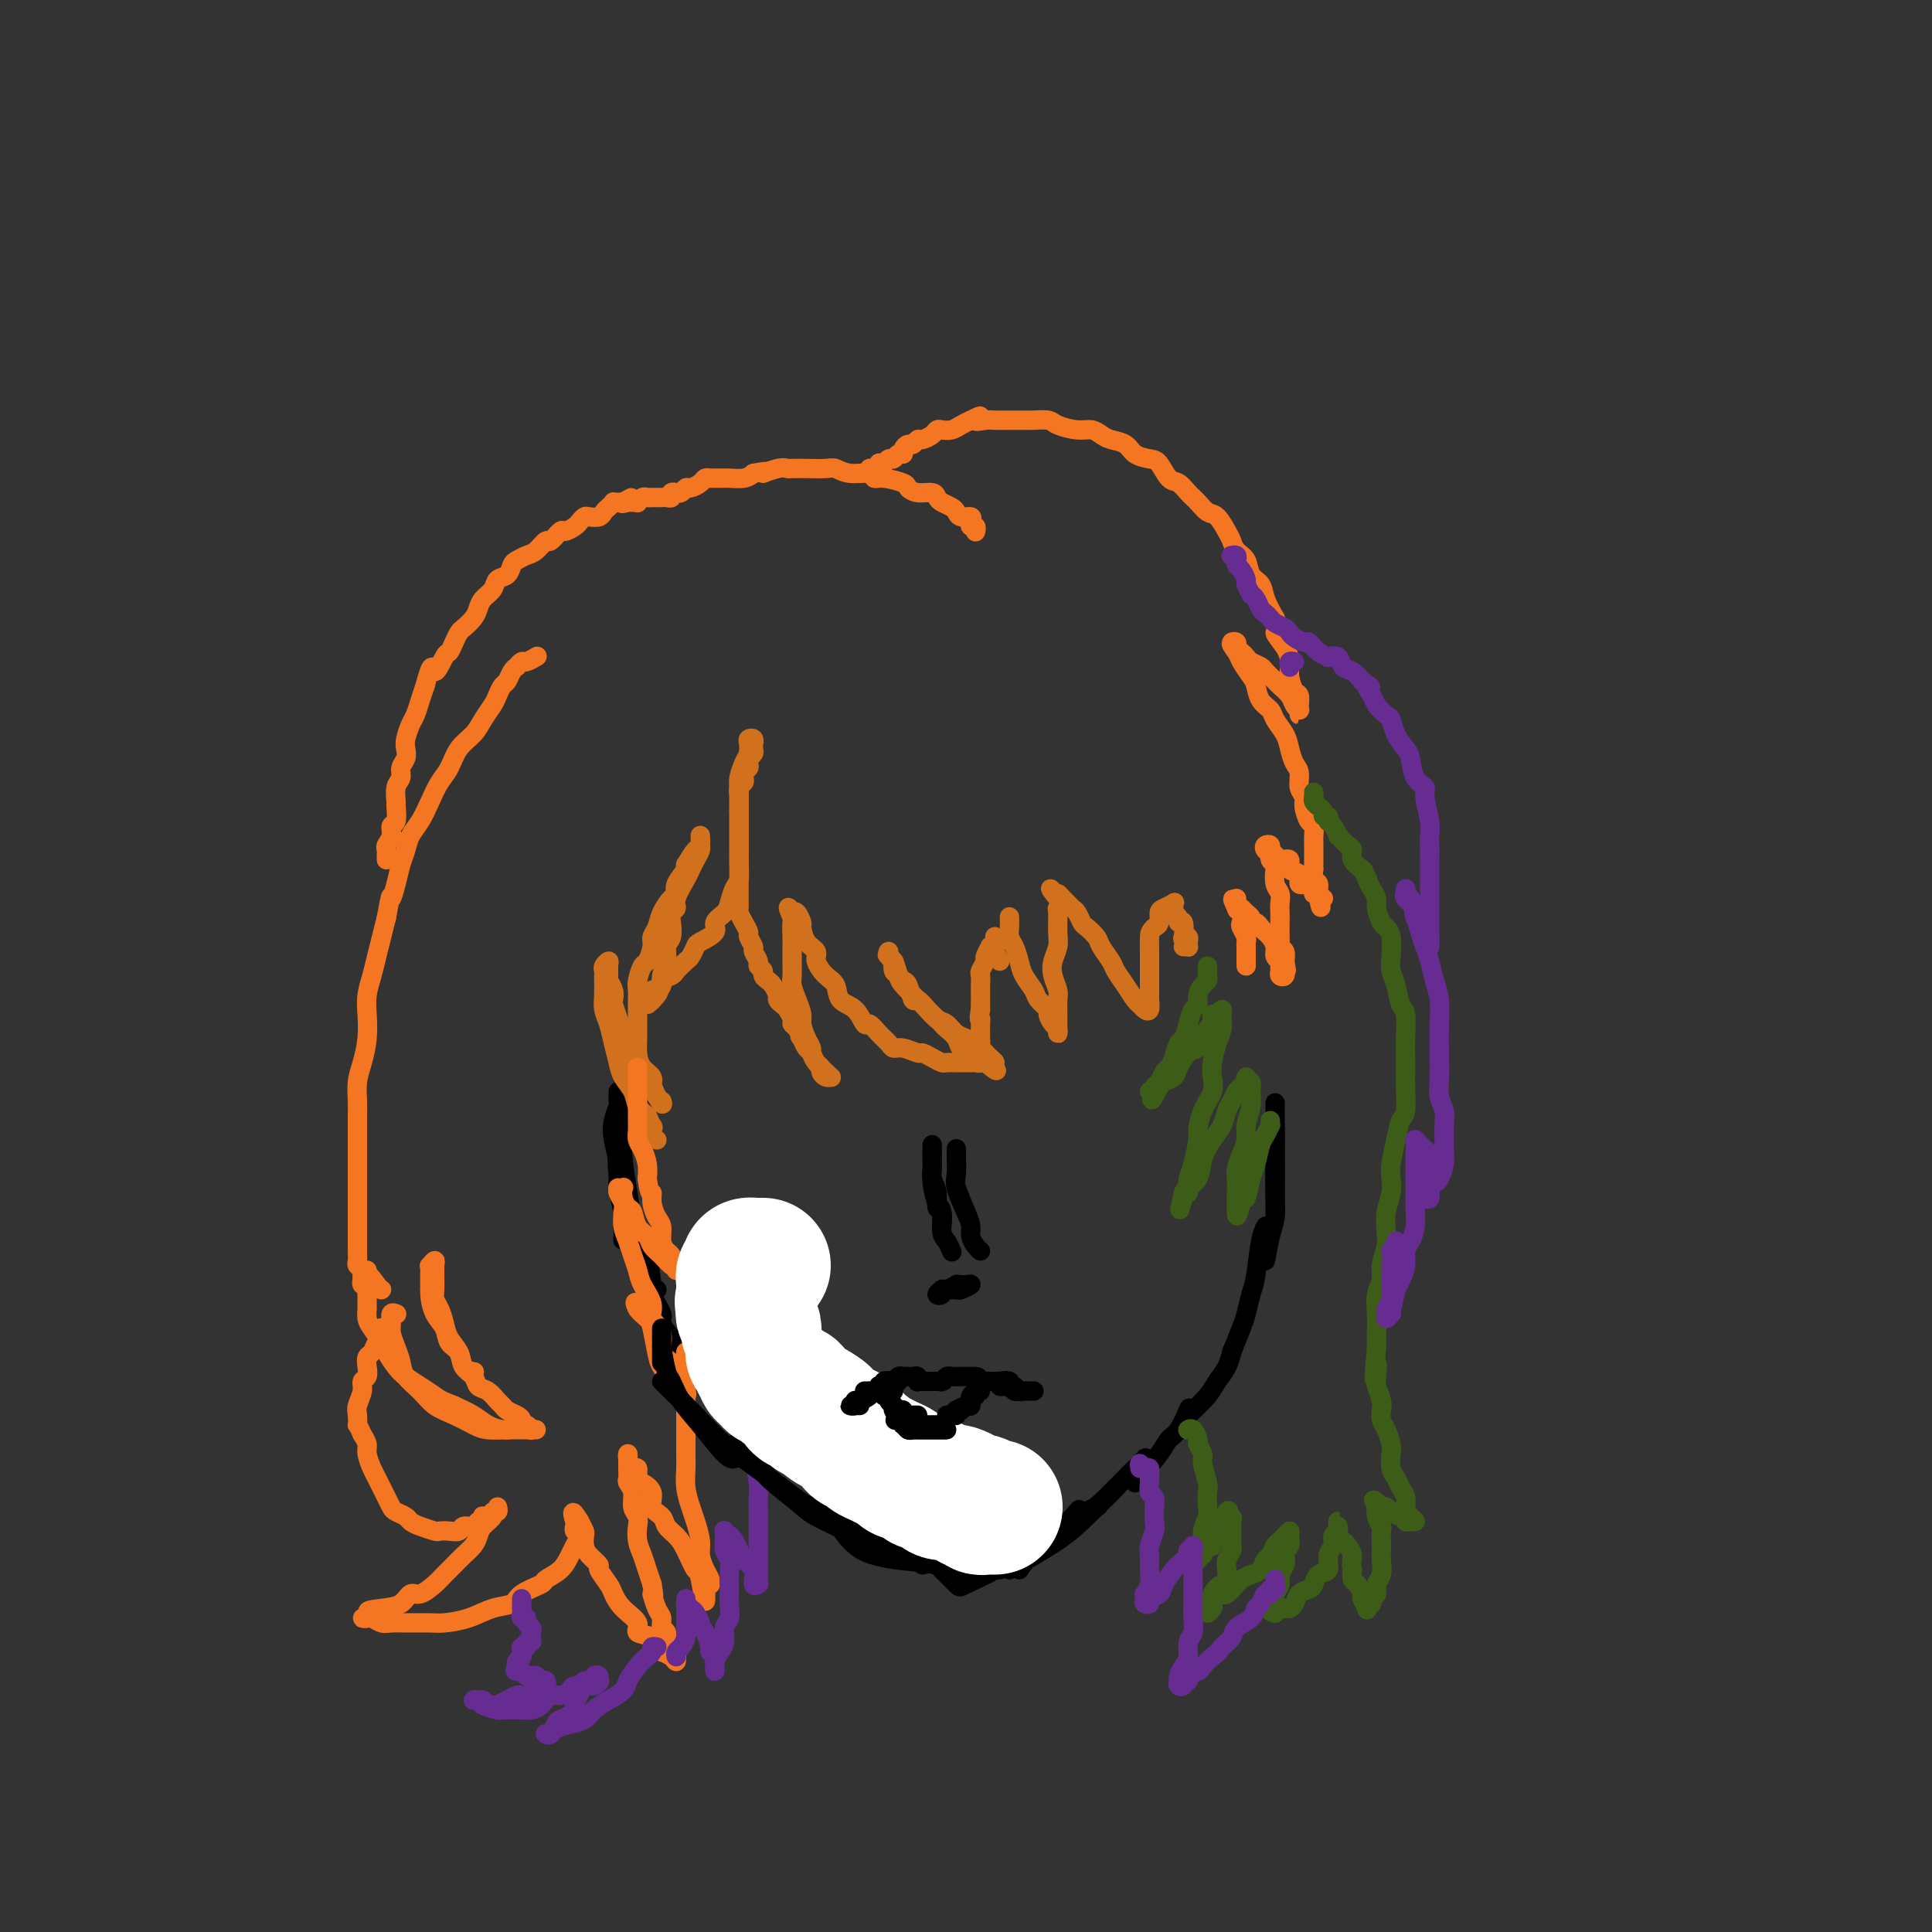 <svg viewBox='0 0 400 400' version='1.1' xmlns='http://www.w3.org/2000/svg' xmlns:xlink='http://www.w3.org/1999/xlink'><rect x="0" y="0" width="400" height="400" fill="#333333" stroke="none"/><g fill='none' stroke='rgb(0,0,0)' stroke-width='4' stroke-linecap='round' stroke-linejoin='round'><path d='M128,226c0.008,0.322 0.015,0.644 0,1c-0.015,0.356 -0.053,0.748 0,1c0.053,0.252 0.195,0.366 0,1c-0.195,0.634 -0.728,1.790 -1,3c-0.272,1.210 -0.283,2.475 0,4c0.283,1.525 0.860,3.309 1,5c0.140,1.691 -0.158,3.288 0,5c0.158,1.712 0.773,3.538 1,5c0.227,1.462 0.065,2.561 0,3c-0.065,0.439 -0.032,0.220 0,0'/><path d='M129,232c0.105,1.974 0.210,3.949 0,5c-0.210,1.051 -0.736,1.179 -1,2c-0.264,0.821 -0.267,2.333 0,4c0.267,1.667 0.803,3.487 1,6c0.197,2.513 0.056,5.718 0,7c-0.056,1.282 -0.028,0.641 0,0'/><path d='M129,229c-0.007,2.498 -0.013,4.997 0,6c0.013,1.003 0.046,0.512 0,1c-0.046,0.488 -0.170,1.957 0,4c0.170,2.043 0.633,4.661 1,7c0.367,2.339 0.637,4.399 1,7c0.363,2.601 0.818,5.743 1,7c0.182,1.257 0.091,0.628 0,0'/><path d='M131,251c0.477,2.580 0.955,5.161 1,6c0.045,0.839 -0.341,-0.062 0,0c0.341,0.062 1.411,1.089 2,3c0.589,1.911 0.697,4.707 1,6c0.303,1.293 0.801,1.084 1,1c0.199,-0.084 0.100,-0.042 0,0'/><path d='M134,267c1.329,1.982 2.658,3.965 3,5c0.342,1.035 -0.303,1.123 0,2c0.303,0.877 1.553,2.543 3,4c1.447,1.457 3.092,2.706 5,4c1.908,1.294 4.080,2.634 6,4c1.920,1.366 3.587,2.758 6,4c2.413,1.242 5.573,2.334 7,3c1.427,0.666 1.122,0.904 1,1c-0.122,0.096 -0.061,0.048 0,0'/><path d='M147,284c2.298,1.876 4.596,3.751 6,5c1.404,1.249 1.913,1.871 3,3c1.087,1.129 2.752,2.763 5,4c2.248,1.237 5.079,2.076 7,3c1.921,0.924 2.932,1.933 5,3c2.068,1.067 5.194,2.193 7,3c1.806,0.807 2.294,1.294 3,2c0.706,0.706 1.630,1.630 2,2c0.370,0.370 0.185,0.185 0,0'/><path d='M172,301c2.199,1.894 4.399,3.787 6,5c1.601,1.213 2.604,1.744 4,2c1.396,0.256 3.183,0.237 5,1c1.817,0.763 3.662,2.308 5,3c1.338,0.692 2.168,0.533 3,1c0.832,0.467 1.666,1.562 2,2c0.334,0.438 0.167,0.219 0,0'/><path d='M191,316c2.502,0.868 5.003,1.735 6,2c0.997,0.265 0.488,-0.073 1,0c0.512,0.073 2.044,0.556 3,1c0.956,0.444 1.334,0.850 2,1c0.666,0.150 1.619,0.043 2,0c0.381,-0.043 0.191,-0.021 0,0'/><path d='M214,322c2.203,-2.188 4.405,-4.376 5,-5c0.595,-0.624 -0.418,0.317 0,0c0.418,-0.317 2.266,-1.893 4,-3c1.734,-1.107 3.352,-1.745 4,-2c0.648,-0.255 0.324,-0.128 0,0'/><path d='M217,319c2.517,-1.641 5.034,-3.282 6,-4c0.966,-0.718 0.382,-0.511 1,-1c0.618,-0.489 2.439,-1.672 4,-3c1.561,-1.328 2.862,-2.799 4,-4c1.138,-1.201 2.114,-2.131 3,-3c0.886,-0.869 1.682,-1.677 2,-2c0.318,-0.323 0.159,-0.162 0,0'/><path d='M235,307c1.931,-2.225 3.863,-4.450 5,-6c1.137,-1.550 1.480,-2.426 2,-3c0.520,-0.574 1.217,-0.847 2,-2c0.783,-1.153 1.652,-3.187 2,-4c0.348,-0.813 0.174,-0.407 0,0'/><path d='M246,293c1.517,-1.418 3.033,-2.836 4,-4c0.967,-1.164 1.383,-2.075 2,-3c0.617,-0.925 1.435,-1.864 2,-3c0.565,-1.136 0.876,-2.467 1,-3c0.124,-0.533 0.062,-0.266 0,0'/><path d='M255,280c0.756,-1.876 1.512,-3.752 2,-5c0.488,-1.248 0.709,-1.869 1,-3c0.291,-1.131 0.653,-2.773 1,-4c0.347,-1.227 0.681,-2.040 1,-4c0.319,-1.960 0.624,-5.066 1,-7c0.376,-1.934 0.822,-2.695 1,-3c0.178,-0.305 0.089,-0.152 0,0'/><path d='M262,261c0.309,-1.745 0.619,-3.491 1,-5c0.381,-1.509 0.834,-2.783 1,-4c0.166,-1.217 0.044,-2.378 0,-4c-0.044,-1.622 -0.012,-3.706 0,-5c0.012,-1.294 0.003,-1.798 0,-2c-0.003,-0.202 -0.002,-0.101 0,0'/><path d='M264,251c0.000,-1.768 0.000,-3.535 0,-5c0.000,-1.465 0.000,-2.627 0,-4c0.000,-1.373 0.000,-2.956 0,-4c0.000,-1.044 0.000,-1.550 0,-2c0.000,-0.450 -0.000,-0.843 0,-1c0.000,-0.157 0.000,-0.079 0,0'/><path d='M264,245c0.000,-2.075 0.000,-4.150 0,-5c0.000,-0.850 0.000,-0.475 0,-1c0.000,-0.525 0.000,-1.949 0,-3c0.000,-1.051 0.000,-1.729 0,-2c0.000,-0.271 0.000,-0.136 0,0'/><path d='M264,236c0.000,-2.917 0.000,-5.833 0,-7c0.000,-1.167 0.000,-0.583 0,0'/></g>
<g fill='none' stroke='rgb(61,92,24)' stroke-width='4' stroke-linecap='round' stroke-linejoin='round'><path d='M250,200c-0.002,0.303 -0.003,0.605 0,1c0.003,0.395 0.011,0.882 0,1c-0.011,0.118 -0.041,-0.133 0,0c0.041,0.133 0.151,0.650 0,1c-0.151,0.350 -0.565,0.533 -1,1c-0.435,0.467 -0.890,1.218 -1,2c-0.110,0.782 0.125,1.594 0,2c-0.125,0.406 -0.611,0.405 -1,1c-0.389,0.595 -0.682,1.784 -1,3c-0.318,1.216 -0.663,2.457 -1,3c-0.337,0.543 -0.667,0.387 -1,1c-0.333,0.613 -0.668,1.995 -1,3c-0.332,1.005 -0.662,1.632 -1,2c-0.338,0.368 -0.683,0.477 -1,1c-0.317,0.523 -0.604,1.461 -1,2c-0.396,0.539 -0.900,0.681 -1,1c-0.100,0.319 0.204,0.817 0,1c-0.204,0.183 -0.915,0.052 -1,0c-0.085,-0.052 0.458,-0.026 1,0'/><path d='M239,226c-1.467,3.782 0.366,0.238 1,-1c0.634,-1.238 0.071,-0.171 0,0c-0.071,0.171 0.352,-0.555 1,-1c0.648,-0.445 1.522,-0.608 2,-1c0.478,-0.392 0.562,-1.012 1,-2c0.438,-0.988 1.231,-2.345 2,-3c0.769,-0.655 1.513,-0.609 2,-1c0.487,-0.391 0.718,-1.219 1,-2c0.282,-0.781 0.614,-1.514 1,-2c0.386,-0.486 0.825,-0.723 1,-1c0.175,-0.277 0.085,-0.593 0,-1c-0.085,-0.407 -0.167,-0.905 0,-1c0.167,-0.095 0.581,0.215 1,0c0.419,-0.215 0.841,-0.953 1,-1c0.159,-0.047 0.053,0.599 0,1c-0.053,0.401 -0.053,0.558 0,1c0.053,0.442 0.160,1.170 0,2c-0.160,0.830 -0.585,1.761 -1,3c-0.415,1.239 -0.819,2.787 -1,4c-0.181,1.213 -0.139,2.090 0,3c0.139,0.910 0.374,1.854 0,3c-0.374,1.146 -1.358,2.496 -2,4c-0.642,1.504 -0.942,3.162 -1,4c-0.058,0.838 0.125,0.857 0,2c-0.125,1.143 -0.559,3.409 -1,5c-0.441,1.591 -0.888,2.505 -1,3c-0.112,0.495 0.111,0.570 0,1c-0.111,0.430 -0.555,1.215 -1,2'/><path d='M245,247c-1.306,6.155 -0.572,2.541 0,1c0.572,-1.541 0.982,-1.010 1,-1c0.018,0.010 -0.356,-0.500 0,-1c0.356,-0.500 1.443,-0.991 2,-2c0.557,-1.009 0.583,-2.535 1,-4c0.417,-1.465 1.225,-2.869 2,-4c0.775,-1.131 1.517,-1.991 2,-3c0.483,-1.009 0.708,-2.168 1,-3c0.292,-0.832 0.653,-1.338 1,-2c0.347,-0.662 0.680,-1.480 1,-2c0.320,-0.520 0.625,-0.743 1,-1c0.375,-0.257 0.818,-0.547 1,-1c0.182,-0.453 0.102,-1.070 0,-1c-0.102,0.070 -0.228,0.826 0,1c0.228,0.174 0.808,-0.235 1,0c0.192,0.235 -0.004,1.115 0,2c0.004,0.885 0.207,1.774 0,3c-0.207,1.226 -0.826,2.789 -1,4c-0.174,1.211 0.097,2.071 0,3c-0.097,0.929 -0.562,1.927 -1,3c-0.438,1.073 -0.849,2.220 -1,3c-0.151,0.780 -0.040,1.192 0,2c0.040,0.808 0.011,2.010 0,3c-0.011,0.990 -0.003,1.766 0,2c0.003,0.234 0.001,-0.076 0,0c-0.001,0.076 -0.000,0.538 0,1'/><path d='M256,250c-0.131,3.800 0.542,0.301 1,-1c0.458,-1.301 0.700,-0.403 1,-1c0.300,-0.597 0.659,-2.690 1,-4c0.341,-1.310 0.666,-1.839 1,-3c0.334,-1.161 0.678,-2.956 1,-4c0.322,-1.044 0.622,-1.338 1,-2c0.378,-0.662 0.833,-1.693 1,-2c0.167,-0.307 0.045,0.110 0,0c-0.045,-0.110 -0.013,-0.746 0,-1c0.013,-0.254 0.006,-0.127 0,0'/></g>
<g fill='none' stroke='rgb(210,113,29)' stroke-width='4' stroke-linecap='round' stroke-linejoin='round'><path d='M245,196c0.421,-0.023 0.841,-0.045 1,0c0.159,0.045 0.056,0.159 0,0c-0.056,-0.159 -0.067,-0.590 0,-1c0.067,-0.410 0.210,-0.799 0,-1c-0.210,-0.201 -0.773,-0.215 -1,0c-0.227,0.215 -0.117,0.657 0,0c0.117,-0.657 0.242,-2.413 0,-3c-0.242,-0.587 -0.850,-0.003 -1,0c-0.150,0.003 0.158,-0.574 0,-1c-0.158,-0.426 -0.781,-0.699 -1,-1c-0.219,-0.301 -0.035,-0.629 0,-1c0.035,-0.371 -0.081,-0.786 0,-1c0.081,-0.214 0.359,-0.226 0,0c-0.359,0.226 -1.354,0.689 -2,1c-0.646,0.311 -0.943,0.468 -1,1c-0.057,0.532 0.127,1.438 0,2c-0.127,0.562 -0.563,0.781 -1,1'/><path d='M239,192c-0.845,0.759 -0.958,1.156 -1,2c-0.042,0.844 -0.011,2.133 0,3c0.011,0.867 0.004,1.311 0,2c-0.004,0.689 -0.004,1.621 0,3c0.004,1.379 0.012,3.203 0,4c-0.012,0.797 -0.044,0.566 0,1c0.044,0.434 0.164,1.533 0,2c-0.164,0.467 -0.611,0.301 -1,0c-0.389,-0.301 -0.719,-0.737 -1,-1c-0.281,-0.263 -0.513,-0.353 -1,-1c-0.487,-0.647 -1.229,-1.849 -2,-3c-0.771,-1.151 -1.572,-2.249 -2,-3c-0.428,-0.751 -0.482,-1.156 -1,-2c-0.518,-0.844 -1.501,-2.128 -2,-3c-0.499,-0.872 -0.515,-1.333 -1,-2c-0.485,-0.667 -1.439,-1.541 -2,-2c-0.561,-0.459 -0.727,-0.504 -1,-1c-0.273,-0.496 -0.651,-1.444 -1,-2c-0.349,-0.556 -0.668,-0.721 -1,-1c-0.332,-0.279 -0.677,-0.673 -1,-1c-0.323,-0.327 -0.626,-0.588 -1,-1c-0.374,-0.412 -0.821,-0.975 -1,-1c-0.179,-0.025 -0.089,0.487 0,1'/><path d='M219,186c-2.939,-3.678 -0.787,-1.373 0,0c0.787,1.373 0.207,1.813 0,2c-0.207,0.187 -0.042,0.122 0,1c0.042,0.878 -0.037,2.700 0,4c0.037,1.300 0.192,2.076 0,3c-0.192,0.924 -0.731,1.994 -1,3c-0.269,1.006 -0.268,1.947 0,3c0.268,1.053 0.804,2.218 1,3c0.196,0.782 0.052,1.181 0,2c-0.052,0.819 -0.013,2.059 0,3c0.013,0.941 0.001,1.585 0,2c-0.001,0.415 0.010,0.602 0,1c-0.010,0.398 -0.039,1.008 0,1c0.039,-0.008 0.147,-0.635 0,-1c-0.147,-0.365 -0.549,-0.467 -1,-1c-0.451,-0.533 -0.951,-1.497 -1,-2c-0.049,-0.503 0.352,-0.546 0,-1c-0.352,-0.454 -1.456,-1.319 -2,-2c-0.544,-0.681 -0.528,-1.180 -1,-2c-0.472,-0.820 -1.433,-1.963 -2,-3c-0.567,-1.037 -0.740,-1.970 -1,-3c-0.260,-1.030 -0.605,-2.157 -1,-3c-0.395,-0.843 -0.838,-1.401 -1,-2c-0.162,-0.599 -0.044,-1.238 0,-2c0.044,-0.762 0.012,-1.646 0,-2c-0.012,-0.354 -0.006,-0.177 0,0'/><path d='M207,199c-0.423,-0.726 -0.845,-1.452 -1,-2c-0.155,-0.548 -0.041,-0.917 0,-1c0.041,-0.083 0.011,0.122 0,0c-0.011,-0.122 -0.003,-0.569 0,-1c0.003,-0.431 0.002,-0.845 0,-1c-0.002,-0.155 -0.005,-0.051 0,0c0.005,0.051 0.016,0.050 0,0c-0.016,-0.050 -0.061,-0.150 0,0c0.061,0.150 0.228,0.550 0,1c-0.228,0.450 -0.849,0.951 -1,1c-0.151,0.049 0.170,-0.353 0,0c-0.170,0.353 -0.830,1.460 -1,2c-0.170,0.540 0.151,0.511 0,1c-0.151,0.489 -0.772,1.496 -1,2c-0.228,0.504 -0.061,0.505 0,1c0.061,0.495 0.016,1.483 0,2c-0.016,0.517 -0.004,0.562 0,1c0.004,0.438 0.001,1.268 0,2c-0.001,0.732 -0.001,1.366 0,2'/><path d='M203,209c-0.464,2.449 -0.125,2.071 0,2c0.125,-0.071 0.037,0.166 0,1c-0.037,0.834 -0.024,2.265 0,3c0.024,0.735 0.058,0.775 0,1c-0.058,0.225 -0.207,0.634 0,1c0.207,0.366 0.770,0.687 1,1c0.230,0.313 0.125,0.617 0,1c-0.125,0.383 -0.271,0.846 0,1c0.271,0.154 0.961,-0.001 1,0c0.039,0.001 -0.571,0.160 -1,0c-0.429,-0.160 -0.677,-0.637 -1,-1c-0.323,-0.363 -0.720,-0.612 -1,-1c-0.280,-0.388 -0.441,-0.915 -1,-1c-0.559,-0.085 -1.516,0.271 -2,0c-0.484,-0.271 -0.496,-1.170 -1,-2c-0.504,-0.830 -1.501,-1.590 -2,-2c-0.499,-0.410 -0.501,-0.471 -1,-1c-0.499,-0.529 -1.496,-1.525 -2,-2c-0.504,-0.475 -0.516,-0.428 -1,-1c-0.484,-0.572 -1.439,-1.764 -2,-2c-0.561,-0.236 -0.728,0.485 -1,0c-0.272,-0.485 -0.647,-2.174 -1,-3c-0.353,-0.826 -0.682,-0.788 -1,-1c-0.318,-0.212 -0.624,-0.672 -1,-1c-0.376,-0.328 -0.822,-0.522 -1,-1c-0.178,-0.478 -0.089,-1.239 0,-2'/><path d='M185,199c-2.878,-2.899 -0.572,-0.646 0,0c0.572,0.646 -0.589,-0.314 -1,-1c-0.411,-0.686 -0.070,-1.097 0,-1c0.070,0.097 -0.129,0.701 0,1c0.129,0.299 0.587,0.292 1,1c0.413,0.708 0.782,2.130 1,3c0.218,0.870 0.285,1.188 1,2c0.715,0.812 2.078,2.119 3,3c0.922,0.881 1.403,1.335 2,2c0.597,0.665 1.310,1.540 2,2c0.690,0.460 1.355,0.506 2,1c0.645,0.494 1.268,1.438 2,2c0.732,0.562 1.572,0.742 2,1c0.428,0.258 0.443,0.594 1,1c0.557,0.406 1.656,0.883 2,1c0.344,0.117 -0.068,-0.126 0,0c0.068,0.126 0.616,0.621 1,1c0.384,0.379 0.603,0.640 1,1c0.397,0.360 0.970,0.817 1,1c0.030,0.183 -0.485,0.091 -1,0'/><path d='M205,220c2.916,3.249 0.205,0.870 -1,0c-1.205,-0.870 -0.903,-0.233 -1,0c-0.097,0.233 -0.593,0.062 -1,0c-0.407,-0.062 -0.724,-0.016 -1,0c-0.276,0.016 -0.510,0.002 -1,0c-0.490,-0.002 -1.235,0.010 -2,0c-0.765,-0.010 -1.551,-0.040 -2,0c-0.449,0.040 -0.560,0.150 -1,0c-0.440,-0.150 -1.207,-0.561 -2,-1c-0.793,-0.439 -1.612,-0.904 -2,-1c-0.388,-0.096 -0.344,0.179 -1,0c-0.656,-0.179 -2.011,-0.813 -3,-1c-0.989,-0.187 -1.612,0.072 -2,0c-0.388,-0.072 -0.539,-0.474 -1,-1c-0.461,-0.526 -1.230,-1.175 -2,-2c-0.770,-0.825 -1.539,-1.825 -2,-2c-0.461,-0.175 -0.612,0.474 -1,0c-0.388,-0.474 -1.012,-2.070 -2,-3c-0.988,-0.930 -2.340,-1.194 -3,-2c-0.660,-0.806 -0.628,-2.154 -1,-3c-0.372,-0.846 -1.147,-1.190 -2,-2c-0.853,-0.810 -1.783,-2.086 -2,-3c-0.217,-0.914 0.279,-1.468 0,-2c-0.279,-0.532 -1.332,-1.043 -2,-2c-0.668,-0.957 -0.952,-2.360 -1,-3c-0.048,-0.640 0.141,-0.519 0,-1c-0.141,-0.481 -0.612,-1.566 -1,-2c-0.388,-0.434 -0.694,-0.217 -1,0'/><path d='M164,189c-1.547,-2.577 -0.415,-0.019 0,1c0.415,1.019 0.111,0.500 0,1c-0.111,0.500 -0.030,2.021 0,3c0.030,0.979 0.007,1.416 0,2c-0.007,0.584 0.001,1.314 0,2c-0.001,0.686 -0.010,1.329 0,2c0.010,0.671 0.041,1.372 0,2c-0.041,0.628 -0.152,1.183 0,2c0.152,0.817 0.566,1.897 1,3c0.434,1.103 0.886,2.231 1,3c0.114,0.769 -0.110,1.179 0,2c0.110,0.821 0.555,2.051 1,3c0.445,0.949 0.889,1.616 1,2c0.111,0.384 -0.111,0.485 0,1c0.111,0.515 0.555,1.444 1,2c0.445,0.556 0.890,0.738 1,1c0.110,0.262 -0.116,0.604 0,1c0.116,0.396 0.574,0.847 1,1c0.426,0.153 0.819,0.010 1,0c0.181,-0.010 0.151,0.114 0,0c-0.151,-0.114 -0.422,-0.467 -1,-1c-0.578,-0.533 -1.464,-1.246 -2,-2c-0.536,-0.754 -0.721,-1.549 -1,-2c-0.279,-0.451 -0.651,-0.557 -1,-1c-0.349,-0.443 -0.674,-1.221 -1,-2'/><path d='M166,215c-0.885,-1.130 -0.097,0.044 0,0c0.097,-0.044 -0.499,-1.307 -1,-2c-0.501,-0.693 -0.909,-0.816 -1,-1c-0.091,-0.184 0.134,-0.430 0,-1c-0.134,-0.570 -0.627,-1.466 -1,-2c-0.373,-0.534 -0.624,-0.706 -1,-1c-0.376,-0.294 -0.875,-0.709 -1,-1c-0.125,-0.291 0.125,-0.459 0,-1c-0.125,-0.541 -0.626,-1.455 -1,-2c-0.374,-0.545 -0.621,-0.722 -1,-1c-0.379,-0.278 -0.890,-0.656 -1,-1c-0.110,-0.344 0.182,-0.654 0,-1c-0.182,-0.346 -0.837,-0.726 -1,-1c-0.163,-0.274 0.167,-0.440 0,-1c-0.167,-0.560 -0.832,-1.515 -1,-2c-0.168,-0.485 0.162,-0.501 0,-1c-0.162,-0.499 -0.814,-1.481 -1,-2c-0.186,-0.519 0.094,-0.575 0,-1c-0.094,-0.425 -0.561,-1.219 -1,-2c-0.439,-0.781 -0.850,-1.550 -1,-2c-0.150,-0.450 -0.040,-0.582 0,-1c0.040,-0.418 0.011,-1.123 0,-2c-0.011,-0.877 -0.003,-1.927 0,-3c0.003,-1.073 0.001,-2.170 0,-3c-0.001,-0.830 -0.000,-1.392 0,-2c0.000,-0.608 0.000,-1.261 0,-2c-0.000,-0.739 -0.000,-1.563 0,-2c0.000,-0.437 0.000,-0.488 0,-1c-0.000,-0.512 -0.000,-1.484 0,-2c0.000,-0.516 0.000,-0.576 0,-1c-0.000,-0.424 -0.000,-1.212 0,-2'/><path d='M153,168c-0.004,-3.670 -0.015,-2.345 0,-2c0.015,0.345 0.056,-0.289 0,-1c-0.056,-0.711 -0.207,-1.500 0,-2c0.207,-0.500 0.773,-0.711 1,-1c0.227,-0.289 0.114,-0.656 0,-1c-0.114,-0.344 -0.228,-0.666 0,-1c0.228,-0.334 0.797,-0.681 1,-1c0.203,-0.319 0.040,-0.610 0,-1c-0.040,-0.390 0.042,-0.879 0,-1c-0.042,-0.121 -0.208,0.126 0,0c0.208,-0.126 0.789,-0.626 1,-1c0.211,-0.374 0.053,-0.623 0,-1c-0.053,-0.377 -0.000,-0.883 0,-1c0.000,-0.117 -0.052,0.157 0,0c0.052,-0.157 0.210,-0.743 0,-1c-0.210,-0.257 -0.787,-0.185 -1,0c-0.213,0.185 -0.061,0.481 0,1c0.061,0.519 0.030,1.259 0,2'/><path d='M155,156c-0.321,0.756 -0.622,1.146 -1,2c-0.378,0.854 -0.833,2.172 -1,3c-0.167,0.828 -0.045,1.165 0,2c0.045,0.835 0.012,2.166 0,3c-0.012,0.834 -0.003,1.171 0,2c0.003,0.829 0.002,2.152 0,3c-0.002,0.848 -0.003,1.223 0,2c0.003,0.777 0.012,1.955 0,3c-0.012,1.045 -0.043,1.956 0,3c0.043,1.044 0.161,2.219 0,3c-0.161,0.781 -0.601,1.168 -1,2c-0.399,0.832 -0.759,2.111 -1,3c-0.241,0.889 -0.365,1.389 -1,2c-0.635,0.611 -1.781,1.334 -2,2c-0.219,0.666 0.489,1.277 0,2c-0.489,0.723 -2.177,1.560 -3,2c-0.823,0.440 -0.783,0.485 -1,1c-0.217,0.515 -0.693,1.500 -1,2c-0.307,0.500 -0.446,0.515 -1,1c-0.554,0.485 -1.524,1.440 -2,2c-0.476,0.560 -0.457,0.723 -1,1c-0.543,0.277 -1.648,0.666 -2,1c-0.352,0.334 0.049,0.612 0,1c-0.049,0.388 -0.549,0.888 -1,1c-0.451,0.112 -0.852,-0.162 -1,0c-0.148,0.162 -0.042,0.761 0,1c0.042,0.239 0.021,0.120 0,0'/><path d='M135,206c-2.541,3.763 0.108,1.171 1,0c0.892,-1.171 0.028,-0.923 0,-1c-0.028,-0.077 0.781,-0.481 1,-1c0.219,-0.519 -0.151,-1.154 0,-2c0.151,-0.846 0.824,-1.904 1,-3c0.176,-1.096 -0.145,-2.230 0,-3c0.145,-0.770 0.755,-1.177 1,-2c0.245,-0.823 0.125,-2.062 0,-3c-0.125,-0.938 -0.255,-1.574 0,-2c0.255,-0.426 0.894,-0.642 1,-1c0.106,-0.358 -0.322,-0.859 0,-2c0.322,-1.141 1.393,-2.923 2,-4c0.607,-1.077 0.751,-1.451 1,-2c0.249,-0.549 0.603,-1.274 1,-2c0.397,-0.726 0.838,-1.454 1,-2c0.162,-0.546 0.044,-0.910 0,-1c-0.044,-0.090 -0.014,0.093 0,0c0.014,-0.093 0.012,-0.461 0,-1c-0.012,-0.539 -0.034,-1.247 0,-1c0.034,0.247 0.125,1.451 0,2c-0.125,0.549 -0.464,0.443 -1,1c-0.536,0.557 -1.268,1.779 -2,3'/><path d='M142,179c-0.340,0.694 0.308,0.429 0,1c-0.308,0.571 -1.574,1.977 -2,3c-0.426,1.023 -0.013,1.664 0,2c0.013,0.336 -0.374,0.368 -1,1c-0.626,0.632 -1.491,1.865 -2,3c-0.509,1.135 -0.661,2.172 -1,3c-0.339,0.828 -0.865,1.447 -1,2c-0.135,0.553 0.122,1.040 0,2c-0.122,0.960 -0.621,2.392 -1,3c-0.379,0.608 -0.637,0.392 -1,1c-0.363,0.608 -0.829,2.040 -1,3c-0.171,0.960 -0.046,1.450 0,2c0.046,0.550 0.012,1.161 0,2c-0.012,0.839 -0.001,1.905 0,3c0.001,1.095 -0.006,2.219 0,3c0.006,0.781 0.025,1.220 0,2c-0.025,0.780 -0.095,1.900 0,3c0.095,1.100 0.355,2.179 1,3c0.645,0.821 1.675,1.383 2,2c0.325,0.617 -0.057,1.290 0,2c0.057,0.710 0.551,1.458 1,2c0.449,0.542 0.852,0.877 1,1c0.148,0.123 0.042,0.035 0,0c-0.042,-0.035 -0.021,-0.018 0,0'/><path d='M137,228c0.577,1.420 -0.479,-0.031 -1,-1c-0.521,-0.969 -0.507,-1.456 -1,-2c-0.493,-0.544 -1.494,-1.145 -2,-2c-0.506,-0.855 -0.518,-1.963 -1,-3c-0.482,-1.037 -1.436,-2.003 -2,-3c-0.564,-0.997 -0.739,-2.024 -1,-3c-0.261,-0.976 -0.610,-1.901 -1,-3c-0.390,-1.099 -0.822,-2.374 -1,-3c-0.178,-0.626 -0.100,-0.605 0,-1c0.100,-0.395 0.224,-1.207 0,-2c-0.224,-0.793 -0.796,-1.569 -1,-2c-0.204,-0.431 -0.041,-0.518 0,-1c0.041,-0.482 -0.042,-1.358 0,-2c0.042,-0.642 0.208,-1.049 0,-1c-0.208,0.049 -0.788,0.554 -1,1c-0.212,0.446 -0.054,0.831 0,1c0.054,0.169 0.003,0.120 0,1c-0.003,0.880 0.041,2.690 0,4c-0.041,1.310 -0.167,2.122 0,3c0.167,0.878 0.626,1.824 1,3c0.374,1.176 0.663,2.584 1,4c0.337,1.416 0.723,2.841 1,4c0.277,1.159 0.445,2.053 1,3c0.555,0.947 1.495,1.947 2,3c0.505,1.053 0.573,2.158 1,3c0.427,0.842 1.214,1.421 2,2'/><path d='M134,231c1.635,3.751 1.222,2.129 1,2c-0.222,-0.129 -0.252,1.234 0,2c0.252,0.766 0.786,0.933 1,1c0.214,0.067 0.107,0.033 0,0'/></g>
<g fill='none' stroke='rgb(244,118,35)' stroke-width='4' stroke-linecap='round' stroke-linejoin='round'><path d='M132,222c-0.000,-0.401 -0.000,-0.802 0,-1c0.000,-0.198 0.000,-0.193 0,0c-0.000,0.193 -0.000,0.576 0,1c0.000,0.424 0.000,0.891 0,1c-0.000,0.109 -0.000,-0.140 0,0c0.000,0.140 0.000,0.671 0,1c-0.000,0.329 -0.000,0.458 0,1c0.000,0.542 0.000,1.496 0,2c-0.000,0.504 -0.001,0.558 0,1c0.001,0.442 0.003,1.272 0,2c-0.003,0.728 -0.011,1.353 0,2c0.011,0.647 0.042,1.317 0,2c-0.042,0.683 -0.155,1.379 0,2c0.155,0.621 0.580,1.167 1,2c0.420,0.833 0.834,1.952 1,3c0.166,1.048 0.083,2.024 0,3'/><path d='M134,244c0.548,4.005 0.916,3.016 1,3c0.084,-0.016 -0.118,0.941 0,2c0.118,1.059 0.556,2.219 1,3c0.444,0.781 0.893,1.184 1,2c0.107,0.816 -0.129,2.046 0,3c0.129,0.954 0.623,1.634 1,2c0.377,0.366 0.637,0.420 1,1c0.363,0.580 0.830,1.686 1,2c0.170,0.314 0.043,-0.163 0,0c-0.043,0.163 -0.003,0.966 0,1c0.003,0.034 -0.031,-0.701 0,-1c0.031,-0.299 0.125,-0.163 0,0c-0.125,0.163 -0.471,0.354 -1,0c-0.529,-0.354 -1.241,-1.254 -2,-2c-0.759,-0.746 -1.565,-1.337 -2,-2c-0.435,-0.663 -0.498,-1.399 -1,-2c-0.502,-0.601 -1.441,-1.069 -2,-2c-0.559,-0.931 -0.737,-2.327 -1,-3c-0.263,-0.673 -0.610,-0.625 -1,-1c-0.390,-0.375 -0.822,-1.173 -1,-2c-0.178,-0.827 -0.101,-1.684 0,-2c0.101,-0.316 0.227,-0.093 0,0c-0.227,0.093 -0.807,0.055 -1,0c-0.193,-0.055 -0.000,-0.128 0,0c0.000,0.128 -0.192,0.458 0,1c0.192,0.542 0.769,1.298 1,2c0.231,0.702 0.115,1.351 0,2'/><path d='M129,251c-0.048,1.000 -0.169,1.999 0,3c0.169,1.001 0.628,2.004 1,3c0.372,0.996 0.658,1.985 1,3c0.342,1.015 0.741,2.055 1,3c0.259,0.945 0.379,1.794 1,3c0.621,1.206 1.742,2.770 2,4c0.258,1.230 -0.348,2.125 0,3c0.348,0.875 1.649,1.731 2,3c0.351,1.269 -0.247,2.952 0,4c0.247,1.048 1.338,1.460 2,2c0.662,0.540 0.896,1.206 1,2c0.104,0.794 0.080,1.716 0,2c-0.080,0.284 -0.214,-0.069 0,0c0.214,0.069 0.776,0.559 1,1c0.224,0.441 0.110,0.832 0,1c-0.110,0.168 -0.215,0.113 0,0c0.215,-0.113 0.749,-0.284 1,0c0.251,0.284 0.218,1.023 0,1c-0.218,-0.023 -0.622,-0.808 -1,-1c-0.378,-0.192 -0.732,0.208 -1,0c-0.268,-0.208 -0.452,-1.025 -1,-2c-0.548,-0.975 -1.461,-2.110 -2,-3c-0.539,-0.890 -0.705,-1.535 -1,-3c-0.295,-1.465 -0.720,-3.749 -1,-5c-0.280,-1.251 -0.415,-1.469 -1,-2c-0.585,-0.531 -1.619,-1.374 -2,-2c-0.381,-0.626 -0.109,-1.036 0,-1c0.109,0.036 0.054,0.518 0,1'/><path d='M132,271c-1.333,-2.644 0.333,-0.756 1,0c0.667,0.756 0.333,0.378 0,0'/><path d='M142,280c0.000,0.024 0.000,0.049 0,0c-0.000,-0.049 -0.000,-0.171 0,0c0.000,0.171 0.000,0.636 0,1c-0.000,0.364 -0.000,0.626 0,1c0.000,0.374 0.000,0.859 0,1c-0.000,0.141 -0.000,-0.061 0,0c0.000,0.061 0.000,0.386 0,1c-0.000,0.614 -0.000,1.519 0,2c0.000,0.481 0.000,0.539 0,1c-0.000,0.461 -0.000,1.324 0,2c0.000,0.676 0.000,1.166 0,2c-0.000,0.834 -0.001,2.011 0,3c0.001,0.989 0.003,1.791 0,3c-0.003,1.209 -0.012,2.826 0,4c0.012,1.174 0.046,1.907 0,3c-0.046,1.093 -0.171,2.547 0,4c0.171,1.453 0.637,2.907 1,4c0.363,1.093 0.623,1.826 1,3c0.377,1.174 0.871,2.787 1,4c0.129,1.213 -0.108,2.024 0,3c0.108,0.976 0.562,2.118 1,3c0.438,0.882 0.860,1.504 1,2c0.140,0.496 -0.001,0.864 0,1c0.001,0.136 0.143,0.039 0,0c-0.143,-0.039 -0.572,-0.019 -1,0'/><path d='M146,328c0.427,7.267 -0.506,1.433 -1,-1c-0.494,-2.433 -0.551,-1.467 -1,-2c-0.449,-0.533 -1.291,-2.564 -2,-4c-0.709,-1.436 -1.284,-2.275 -2,-3c-0.716,-0.725 -1.571,-1.336 -2,-2c-0.429,-0.664 -0.430,-1.381 -1,-2c-0.570,-0.619 -1.707,-1.141 -2,-2c-0.293,-0.859 0.258,-2.057 0,-3c-0.258,-0.943 -1.327,-1.632 -2,-2c-0.673,-0.368 -0.951,-0.415 -1,-1c-0.049,-0.585 0.130,-1.709 0,-2c-0.130,-0.291 -0.571,0.251 -1,0c-0.429,-0.251 -0.847,-1.295 -1,-2c-0.153,-0.705 -0.041,-1.072 0,-1c0.041,0.072 0.010,0.582 0,1c-0.010,0.418 0.001,0.744 0,1c-0.001,0.256 -0.015,0.442 0,1c0.015,0.558 0.060,1.486 0,2c-0.060,0.514 -0.226,0.612 0,1c0.226,0.388 0.844,1.065 1,2c0.156,0.935 -0.151,2.126 0,3c0.151,0.874 0.762,1.430 1,2c0.238,0.570 0.105,1.153 0,2c-0.105,0.847 -0.183,1.959 0,3c0.183,1.041 0.626,2.011 1,3c0.374,0.989 0.678,1.997 1,3c0.322,1.003 0.661,2.002 1,3'/><path d='M135,328c0.730,4.318 0.056,2.112 0,2c-0.056,-0.112 0.506,1.871 1,3c0.494,1.129 0.921,1.403 1,2c0.079,0.597 -0.189,1.518 0,2c0.189,0.482 0.834,0.524 1,1c0.166,0.476 -0.148,1.386 0,2c0.148,0.614 0.757,0.934 1,1c0.243,0.066 0.118,-0.121 0,0c-0.118,0.121 -0.230,0.551 0,1c0.230,0.449 0.801,0.916 1,1c0.199,0.084 0.025,-0.214 0,0c-0.025,0.214 0.098,0.940 0,1c-0.098,0.060 -0.416,-0.547 -1,-1c-0.584,-0.453 -1.432,-0.754 -2,-1c-0.568,-0.246 -0.855,-0.439 -1,-1c-0.145,-0.561 -0.147,-1.491 -1,-2c-0.853,-0.509 -2.556,-0.596 -3,-1c-0.444,-0.404 0.370,-1.124 0,-2c-0.370,-0.876 -1.926,-1.907 -3,-3c-1.074,-1.093 -1.667,-2.246 -2,-3c-0.333,-0.754 -0.404,-1.108 -1,-2c-0.596,-0.892 -1.715,-2.323 -2,-3c-0.285,-0.677 0.264,-0.600 0,-1c-0.264,-0.400 -1.341,-1.276 -2,-2c-0.659,-0.724 -0.898,-1.297 -1,-2c-0.102,-0.703 -0.066,-1.535 0,-2c0.066,-0.465 0.162,-0.561 0,-1c-0.162,-0.439 -0.581,-1.219 -1,-2'/><path d='M120,315c-2.089,-3.578 -1.311,-1.022 -1,0c0.311,1.022 0.156,0.511 0,0'/><path d='M119,316c-0.107,0.440 -0.213,0.879 0,1c0.213,0.121 0.746,-0.077 1,0c0.254,0.077 0.228,0.430 0,1c-0.228,0.570 -0.660,1.356 -1,2c-0.340,0.644 -0.588,1.145 -1,2c-0.412,0.855 -0.987,2.064 -2,3c-1.013,0.936 -2.465,1.598 -3,2c-0.535,0.402 -0.154,0.545 -1,1c-0.846,0.455 -2.919,1.222 -4,2c-1.081,0.778 -1.168,1.567 -2,2c-0.832,0.433 -2.407,0.508 -4,1c-1.593,0.492 -3.203,1.399 -5,2c-1.797,0.601 -3.779,0.894 -5,1c-1.221,0.106 -1.679,0.025 -3,0c-1.321,-0.025 -3.505,0.008 -5,0c-1.495,-0.008 -2.300,-0.055 -3,0c-0.700,0.055 -1.294,0.212 -2,0c-0.706,-0.212 -1.525,-0.793 -2,-1c-0.475,-0.207 -0.608,-0.042 -1,0c-0.392,0.042 -1.043,-0.040 -1,0c0.043,0.040 0.781,0.203 1,0c0.219,-0.203 -0.080,-0.772 0,-1c0.080,-0.228 0.540,-0.114 1,0'/><path d='M77,334c-2.083,-0.510 0.208,-0.784 2,-1c1.792,-0.216 3.085,-0.376 4,-1c0.915,-0.624 1.453,-1.714 2,-2c0.547,-0.286 1.105,0.233 2,0c0.895,-0.233 2.127,-1.217 3,-2c0.873,-0.783 1.386,-1.365 2,-2c0.614,-0.635 1.329,-1.325 2,-2c0.671,-0.675 1.298,-1.336 2,-2c0.702,-0.664 1.479,-1.331 2,-2c0.521,-0.669 0.784,-1.341 1,-2c0.216,-0.659 0.383,-1.305 1,-2c0.617,-0.695 1.682,-1.440 2,-2c0.318,-0.560 -0.111,-0.933 0,-1c0.111,-0.067 0.761,0.174 1,0c0.239,-0.174 0.068,-0.764 0,-1c-0.068,-0.236 -0.034,-0.118 0,0'/><path d='M101,314c-0.416,0.033 -0.831,0.065 -1,0c-0.169,-0.065 -0.091,-0.229 0,0c0.091,0.229 0.194,0.850 0,1c-0.194,0.150 -0.684,-0.170 -1,0c-0.316,0.170 -0.456,0.830 -1,1c-0.544,0.170 -1.492,-0.150 -2,0c-0.508,0.150 -0.576,0.769 -1,1c-0.424,0.231 -1.203,0.073 -2,0c-0.797,-0.073 -1.613,-0.061 -2,0c-0.387,0.061 -0.345,0.171 -1,0c-0.655,-0.171 -2.007,-0.622 -3,-1c-0.993,-0.378 -1.628,-0.682 -2,-1c-0.372,-0.318 -0.481,-0.652 -1,-1c-0.519,-0.348 -1.449,-0.712 -2,-1c-0.551,-0.288 -0.725,-0.499 -1,-1c-0.275,-0.501 -0.652,-1.293 -1,-2c-0.348,-0.707 -0.667,-1.330 -1,-2c-0.333,-0.670 -0.680,-1.387 -1,-2c-0.320,-0.613 -0.611,-1.123 -1,-2c-0.389,-0.877 -0.874,-2.121 -1,-3c-0.126,-0.879 0.107,-1.394 0,-2c-0.107,-0.606 -0.553,-1.303 -1,-2'/><path d='M75,297c-1.159,-2.674 -1.058,-1.858 -1,-2c0.058,-0.142 0.072,-1.242 0,-2c-0.072,-0.758 -0.229,-1.176 0,-2c0.229,-0.824 0.845,-2.056 1,-3c0.155,-0.944 -0.152,-1.600 0,-2c0.152,-0.400 0.761,-0.545 1,-1c0.239,-0.455 0.106,-1.221 0,-2c-0.106,-0.779 -0.186,-1.570 0,-2c0.186,-0.430 0.639,-0.497 1,-1c0.361,-0.503 0.632,-1.441 1,-2c0.368,-0.559 0.834,-0.738 1,-1c0.166,-0.262 0.031,-0.606 0,-1c-0.031,-0.394 0.043,-0.838 0,-1c-0.043,-0.162 -0.204,-0.044 0,0c0.204,0.044 0.773,0.012 1,0c0.227,-0.012 0.114,-0.006 0,0'/><path d='M82,272c0.115,0.050 0.230,0.099 0,0c-0.230,-0.099 -0.804,-0.347 -1,0c-0.196,0.347 -0.013,1.289 0,2c0.013,0.711 -0.145,1.190 0,2c0.145,0.810 0.593,1.950 1,3c0.407,1.050 0.772,2.010 1,3c0.228,0.990 0.319,2.009 1,3c0.681,0.991 1.952,1.954 3,3c1.048,1.046 1.874,2.175 3,3c1.126,0.825 2.554,1.345 4,2c1.446,0.655 2.912,1.443 4,2c1.088,0.557 1.799,0.881 3,1c1.201,0.119 2.892,0.032 4,0c1.108,-0.032 1.632,-0.009 2,0c0.368,0.009 0.579,0.002 1,0c0.421,-0.002 1.053,-0.001 1,0c-0.053,0.001 -0.790,0.001 -1,0c-0.210,-0.001 0.106,-0.002 0,0c-0.106,0.002 -0.635,0.009 -1,0c-0.365,-0.009 -0.565,-0.033 -1,0c-0.435,0.033 -1.106,0.122 -2,0c-0.894,-0.122 -2.010,-0.456 -3,-1c-0.990,-0.544 -1.854,-1.298 -3,-2c-1.146,-0.702 -2.573,-1.351 -4,-2'/><path d='M94,291c-2.932,-1.132 -3.262,-1.462 -4,-2c-0.738,-0.538 -1.884,-1.284 -3,-2c-1.116,-0.716 -2.200,-1.403 -3,-2c-0.800,-0.597 -1.314,-1.104 -2,-2c-0.686,-0.896 -1.543,-2.180 -2,-3c-0.457,-0.820 -0.515,-1.174 -1,-2c-0.485,-0.826 -1.398,-2.123 -2,-3c-0.602,-0.877 -0.893,-1.334 -1,-2c-0.107,-0.666 -0.029,-1.540 0,-2c0.029,-0.460 0.008,-0.504 0,-1c-0.008,-0.496 -0.002,-1.442 0,-2c0.002,-0.558 0.001,-0.727 0,-1c-0.001,-0.273 -0.000,-0.648 0,-1c0.000,-0.352 0.000,-0.680 0,-1c-0.000,-0.320 -0.000,-0.633 0,-1c0.000,-0.367 0.000,-0.789 0,-1c-0.000,-0.211 -0.000,-0.211 0,0c0.000,0.211 0.000,0.632 0,1c-0.000,0.368 -0.000,0.684 0,1'/><path d='M76,265c-0.536,-2.619 1.125,-0.167 2,1c0.875,1.167 0.964,1.048 1,1c0.036,-0.048 0.018,-0.024 0,0'/><path d='M111,296c-0.445,-0.032 -0.889,-0.064 -1,0c-0.111,0.064 0.112,0.224 0,0c-0.112,-0.224 -0.558,-0.834 -1,-1c-0.442,-0.166 -0.878,0.110 -1,0c-0.122,-0.110 0.070,-0.606 0,-1c-0.070,-0.394 -0.403,-0.687 -1,-1c-0.597,-0.313 -1.459,-0.646 -2,-1c-0.541,-0.354 -0.760,-0.728 -1,-1c-0.240,-0.272 -0.502,-0.442 -1,-1c-0.498,-0.558 -1.232,-1.503 -2,-2c-0.768,-0.497 -1.572,-0.545 -2,-1c-0.428,-0.455 -0.482,-1.318 -1,-2c-0.518,-0.682 -1.501,-1.183 -2,-2c-0.499,-0.817 -0.516,-1.948 -1,-3c-0.484,-1.052 -1.436,-2.024 -2,-3c-0.564,-0.976 -0.740,-1.957 -1,-3c-0.260,-1.043 -0.606,-2.149 -1,-3c-0.394,-0.851 -0.838,-1.446 -1,-2c-0.162,-0.554 -0.042,-1.067 0,-2c0.042,-0.933 0.008,-2.285 0,-3c-0.008,-0.715 0.012,-0.794 0,-1c-0.012,-0.206 -0.056,-0.538 0,-1c0.056,-0.462 0.211,-1.055 0,-1c-0.211,0.055 -0.789,0.757 -1,1c-0.211,0.243 -0.057,0.027 0,0c0.057,-0.027 0.016,0.135 0,1c-0.016,0.865 -0.008,2.432 0,4'/><path d='M89,267c-0.041,1.922 0.355,3.727 1,5c0.645,1.273 1.539,2.016 2,3c0.461,0.984 0.488,2.211 1,3c0.512,0.789 1.508,1.139 2,2c0.492,0.861 0.479,2.232 1,3c0.521,0.768 1.578,0.934 2,1c0.422,0.066 0.211,0.033 0,0'/><path d='M76,267c0.113,-0.455 0.226,-0.909 0,-1c-0.226,-0.091 -0.792,0.183 -1,0c-0.208,-0.183 -0.060,-0.823 0,-1c0.060,-0.177 0.030,0.108 0,0c-0.030,-0.108 -0.061,-0.609 0,-1c0.061,-0.391 0.212,-0.671 0,-1c-0.212,-0.329 -0.789,-0.706 -1,-1c-0.211,-0.294 -0.057,-0.504 0,-1c0.057,-0.496 0.015,-1.276 0,-2c-0.015,-0.724 -0.004,-1.390 0,-2c0.004,-0.610 0.001,-1.162 0,-2c-0.001,-0.838 -0.000,-1.961 0,-3c0.000,-1.039 0.000,-1.994 0,-3c-0.000,-1.006 -0.000,-2.062 0,-3c0.000,-0.938 0.000,-1.758 0,-3c-0.000,-1.242 -0.001,-2.905 0,-4c0.001,-1.095 0.003,-1.621 0,-3c-0.003,-1.379 -0.011,-3.610 0,-5c0.011,-1.390 0.042,-1.940 0,-3c-0.042,-1.060 -0.156,-2.632 0,-4c0.156,-1.368 0.581,-2.532 1,-4c0.419,-1.468 0.833,-3.239 1,-5c0.167,-1.761 0.086,-3.513 0,-5c-0.086,-1.487 -0.178,-2.708 0,-4c0.178,-1.292 0.625,-2.656 1,-4c0.375,-1.344 0.678,-2.670 1,-4c0.322,-1.330 0.663,-2.666 1,-4c0.337,-1.334 0.668,-2.667 1,-4'/><path d='M80,190c1.107,-6.039 0.873,-4.135 1,-4c0.127,0.135 0.614,-1.499 1,-3c0.386,-1.501 0.670,-2.869 1,-4c0.330,-1.131 0.707,-2.025 1,-3c0.293,-0.975 0.501,-2.031 1,-3c0.499,-0.969 1.287,-1.852 2,-3c0.713,-1.148 1.350,-2.562 2,-4c0.650,-1.438 1.315,-2.902 2,-4c0.685,-1.098 1.392,-1.831 2,-3c0.608,-1.169 1.119,-2.774 2,-4c0.881,-1.226 2.134,-2.073 3,-3c0.866,-0.927 1.345,-1.935 2,-3c0.655,-1.065 1.485,-2.187 2,-3c0.515,-0.813 0.717,-1.318 1,-2c0.283,-0.682 0.649,-1.541 1,-2c0.351,-0.459 0.686,-0.519 1,-1c0.314,-0.481 0.608,-1.382 1,-2c0.392,-0.618 0.883,-0.954 1,-1c0.117,-0.046 -0.140,0.198 0,0c0.140,-0.198 0.677,-0.836 1,-1c0.323,-0.164 0.433,0.148 1,0c0.567,-0.148 1.591,-0.757 2,-1c0.409,-0.243 0.205,-0.122 0,0'/><path d='M80,178c-0.009,-0.328 -0.017,-0.655 0,-1c0.017,-0.345 0.061,-0.706 0,-1c-0.061,-0.294 -0.227,-0.521 0,-1c0.227,-0.479 0.846,-1.212 1,-2c0.154,-0.788 -0.156,-1.632 0,-2c0.156,-0.368 0.778,-0.258 1,-1c0.222,-0.742 0.044,-2.334 0,-3c-0.044,-0.666 0.044,-0.405 0,-1c-0.044,-0.595 -0.222,-2.047 0,-3c0.222,-0.953 0.843,-1.409 1,-2c0.157,-0.591 -0.151,-1.317 0,-2c0.151,-0.683 0.761,-1.323 1,-2c0.239,-0.677 0.105,-1.392 0,-2c-0.105,-0.608 -0.183,-1.111 0,-2c0.183,-0.889 0.626,-2.166 1,-3c0.374,-0.834 0.678,-1.224 1,-2c0.322,-0.776 0.664,-1.936 1,-3c0.336,-1.064 0.668,-2.032 1,-3'/><path d='M88,142c1.582,-6.076 1.537,-3.267 2,-3c0.463,0.267 1.432,-2.008 2,-3c0.568,-0.992 0.733,-0.703 1,-1c0.267,-0.297 0.635,-1.182 1,-2c0.365,-0.818 0.727,-1.570 1,-2c0.273,-0.430 0.458,-0.538 1,-1c0.542,-0.462 1.439,-1.280 2,-2c0.561,-0.720 0.784,-1.344 1,-2c0.216,-0.656 0.425,-1.345 1,-2c0.575,-0.655 1.515,-1.274 2,-2c0.485,-0.726 0.514,-1.557 1,-2c0.486,-0.443 1.428,-0.499 2,-1c0.572,-0.501 0.773,-1.449 1,-2c0.227,-0.551 0.479,-0.706 1,-1c0.521,-0.294 1.309,-0.728 2,-1c0.691,-0.272 1.283,-0.384 2,-1c0.717,-0.616 1.558,-1.737 2,-2c0.442,-0.263 0.486,0.333 1,0c0.514,-0.333 1.500,-1.596 2,-2c0.500,-0.404 0.514,0.049 1,0c0.486,-0.049 1.443,-0.601 2,-1c0.557,-0.399 0.712,-0.646 1,-1c0.288,-0.354 0.707,-0.816 1,-1c0.293,-0.184 0.461,-0.092 1,0c0.539,0.092 1.450,0.182 2,0c0.550,-0.182 0.739,-0.637 1,-1c0.261,-0.363 0.595,-0.633 1,-1c0.405,-0.367 0.882,-0.830 1,-1c0.118,-0.170 -0.122,-0.046 0,0c0.122,0.046 0.606,0.013 1,0c0.394,-0.013 0.697,-0.007 1,0'/><path d='M129,104c3.354,-1.856 0.740,-0.496 0,0c-0.740,0.496 0.393,0.129 1,0c0.607,-0.129 0.687,-0.021 1,0c0.313,0.021 0.858,-0.047 1,0c0.142,0.047 -0.120,0.209 0,0c0.120,-0.209 0.623,-0.788 1,-1c0.377,-0.212 0.627,-0.057 1,0c0.373,0.057 0.870,0.015 1,0c0.130,-0.015 -0.106,-0.004 0,0c0.106,0.004 0.554,0.002 1,0c0.446,-0.002 0.889,-0.004 1,0c0.111,0.004 -0.110,0.015 0,0c0.110,-0.015 0.550,-0.057 1,0c0.450,0.057 0.908,0.212 1,0c0.092,-0.212 -0.182,-0.793 0,-1c0.182,-0.207 0.821,-0.041 1,0c0.179,0.041 -0.103,-0.044 0,0c0.103,0.044 0.591,0.218 1,0c0.409,-0.218 0.739,-0.829 1,-1c0.261,-0.171 0.452,0.098 1,0c0.548,-0.098 1.451,-0.562 2,-1c0.549,-0.438 0.743,-0.849 1,-1c0.257,-0.151 0.578,-0.041 1,0c0.422,0.041 0.946,0.012 1,0c0.054,-0.012 -0.361,-0.006 0,0c0.361,0.006 1.499,0.012 2,0c0.501,-0.012 0.366,-0.042 1,0c0.634,0.042 2.038,0.155 3,0c0.962,-0.155 1.481,-0.577 2,-1'/><path d='M156,98c4.478,-0.868 2.174,-0.036 2,0c-0.174,0.036 1.781,-0.722 3,-1c1.219,-0.278 1.701,-0.076 2,0c0.299,0.076 0.413,0.024 1,0c0.587,-0.024 1.646,-0.022 3,0c1.354,0.022 3.003,0.062 4,0c0.997,-0.062 1.343,-0.228 2,0c0.657,0.228 1.626,0.849 3,1c1.374,0.151 3.151,-0.167 4,0c0.849,0.167 0.768,0.819 1,1c0.232,0.181 0.776,-0.110 2,0c1.224,0.110 3.126,0.621 4,1c0.874,0.379 0.720,0.626 1,1c0.280,0.374 0.996,0.874 2,1c1.004,0.126 2.297,-0.121 3,0c0.703,0.121 0.817,0.611 1,1c0.183,0.389 0.435,0.678 1,1c0.565,0.322 1.444,0.677 2,1c0.556,0.323 0.789,0.612 1,1c0.211,0.388 0.400,0.873 1,1c0.600,0.127 1.611,-0.106 2,0c0.389,0.106 0.157,0.550 0,1c-0.157,0.450 -0.238,0.905 0,1c0.238,0.095 0.796,-0.170 1,0c0.204,0.170 0.055,0.777 0,1c-0.055,0.223 -0.016,0.064 0,0c0.016,-0.064 0.008,-0.032 0,0'/><path d='M180,98c-0.006,-0.032 -0.012,-0.065 0,0c0.012,0.065 0.041,0.227 0,0c-0.041,-0.227 -0.152,-0.844 0,-1c0.152,-0.156 0.565,0.150 1,0c0.435,-0.150 0.890,-0.757 1,-1c0.110,-0.243 -0.126,-0.122 0,0c0.126,0.122 0.612,0.244 1,0c0.388,-0.244 0.678,-0.853 1,-1c0.322,-0.147 0.678,0.167 1,0c0.322,-0.167 0.611,-0.814 1,-1c0.389,-0.186 0.878,0.090 1,0c0.122,-0.090 -0.123,-0.545 0,-1c0.123,-0.455 0.614,-0.909 1,-1c0.386,-0.091 0.667,0.182 1,0c0.333,-0.182 0.718,-0.820 1,-1c0.282,-0.180 0.460,0.096 1,0c0.540,-0.096 1.443,-0.565 2,-1c0.557,-0.435 0.768,-0.838 1,-1c0.232,-0.162 0.485,-0.085 1,0c0.515,0.085 1.293,0.177 2,0c0.707,-0.177 1.345,-0.622 2,-1c0.655,-0.378 1.328,-0.689 2,-1'/><path d='M201,87c3.375,-1.702 1.313,-0.456 1,0c-0.313,0.456 1.125,0.122 2,0c0.875,-0.122 1.188,-0.033 2,0c0.812,0.033 2.123,0.008 3,0c0.877,-0.008 1.321,0.001 2,0c0.679,-0.001 1.592,-0.010 2,0c0.408,0.010 0.311,0.040 1,0c0.689,-0.040 2.163,-0.152 3,0c0.837,0.152 1.038,0.566 2,1c0.962,0.434 2.684,0.889 4,1c1.316,0.111 2.224,-0.121 3,0c0.776,0.121 1.419,0.596 2,1c0.581,0.404 1.100,0.736 2,1c0.900,0.264 2.180,0.460 3,1c0.820,0.540 1.178,1.425 2,2c0.822,0.575 2.107,0.840 3,1c0.893,0.160 1.394,0.217 2,1c0.606,0.783 1.317,2.294 2,3c0.683,0.706 1.337,0.607 2,1c0.663,0.393 1.333,1.278 2,2c0.667,0.722 1.331,1.281 2,2c0.669,0.719 1.344,1.596 2,2c0.656,0.404 1.293,0.334 2,1c0.707,0.666 1.484,2.069 2,3c0.516,0.931 0.772,1.389 1,2c0.228,0.611 0.427,1.373 1,2c0.573,0.627 1.518,1.118 2,2c0.482,0.882 0.500,2.154 1,3c0.500,0.846 1.481,1.266 2,2c0.519,0.734 0.577,1.781 1,3c0.423,1.219 1.212,2.609 2,4'/><path d='M264,128c1.443,3.321 0.050,2.624 0,3c-0.050,0.376 1.244,1.826 2,3c0.756,1.174 0.973,2.072 1,3c0.027,0.928 -0.136,1.885 0,3c0.136,1.115 0.572,2.389 1,3c0.428,0.611 0.847,0.561 1,1c0.153,0.439 0.041,1.368 0,2c-0.041,0.632 -0.010,0.969 0,1c0.010,0.031 -0.001,-0.243 0,0c0.001,0.243 0.012,1.002 0,1c-0.012,-0.002 -0.049,-0.764 0,-1c0.049,-0.236 0.183,0.054 0,0c-0.183,-0.054 -0.683,-0.452 -1,-1c-0.317,-0.548 -0.451,-1.246 -1,-2c-0.549,-0.754 -1.513,-1.564 -2,-2c-0.487,-0.436 -0.498,-0.498 -1,-1c-0.502,-0.502 -1.496,-1.444 -2,-2c-0.504,-0.556 -0.517,-0.726 -1,-1c-0.483,-0.274 -1.435,-0.651 -2,-1c-0.565,-0.349 -0.744,-0.669 -1,-1c-0.256,-0.331 -0.588,-0.674 -1,-1c-0.412,-0.326 -0.904,-0.634 -1,-1c-0.096,-0.366 0.205,-0.791 0,-1c-0.205,-0.209 -0.916,-0.203 -1,0c-0.084,0.203 0.458,0.601 1,1'/><path d='M256,134c-2.043,-1.708 -0.651,0.021 0,1c0.651,0.979 0.560,1.207 1,2c0.440,0.793 1.412,2.151 2,3c0.588,0.849 0.791,1.189 1,2c0.209,0.811 0.423,2.093 1,3c0.577,0.907 1.516,1.440 2,2c0.484,0.560 0.512,1.146 1,2c0.488,0.854 1.436,1.976 2,3c0.564,1.024 0.744,1.951 1,3c0.256,1.049 0.590,2.219 1,3c0.410,0.781 0.897,1.173 1,2c0.103,0.827 -0.179,2.091 0,3c0.179,0.909 0.818,1.465 1,2c0.182,0.535 -0.095,1.048 0,2c0.095,0.952 0.561,2.341 1,3c0.439,0.659 0.850,0.587 1,1c0.150,0.413 0.041,1.310 0,2c-0.041,0.690 -0.012,1.173 0,2c0.012,0.827 0.007,1.999 0,3c-0.007,1.001 -0.017,1.830 0,2c0.017,0.170 0.062,-0.319 0,0c-0.062,0.319 -0.229,1.444 0,2c0.229,0.556 0.855,0.541 1,1c0.145,0.459 -0.192,1.393 0,2c0.192,0.607 0.912,0.888 1,1c0.088,0.112 -0.456,0.056 -1,0'/><path d='M273,186c0.836,4.094 0.426,0.328 0,-1c-0.426,-1.328 -0.868,-0.219 -1,0c-0.132,0.219 0.048,-0.451 0,-1c-0.048,-0.549 -0.323,-0.978 -1,-1c-0.677,-0.022 -1.758,0.363 -2,0c-0.242,-0.363 0.353,-1.473 0,-2c-0.353,-0.527 -1.654,-0.470 -2,-1c-0.346,-0.530 0.262,-1.648 0,-2c-0.262,-0.352 -1.394,0.063 -2,0c-0.606,-0.063 -0.685,-0.602 -1,-1c-0.315,-0.398 -0.865,-0.654 -1,-1c-0.135,-0.346 0.145,-0.784 0,-1c-0.145,-0.216 -0.715,-0.212 -1,0c-0.285,0.212 -0.286,0.632 0,1c0.286,0.368 0.860,0.683 1,1c0.140,0.317 -0.155,0.637 0,1c0.155,0.363 0.759,0.768 1,1c0.241,0.232 0.117,0.289 0,1c-0.117,0.711 -0.227,2.076 0,3c0.227,0.924 0.793,1.407 1,2c0.207,0.593 0.056,1.297 0,2c-0.056,0.703 -0.016,1.407 0,2c0.016,0.593 0.008,1.075 0,2c-0.008,0.925 -0.016,2.292 0,3c0.016,0.708 0.056,0.757 0,1c-0.056,0.243 -0.207,0.681 0,1c0.207,0.319 0.774,0.520 1,1c0.226,0.480 0.113,1.240 0,2'/><path d='M266,199c0.623,3.684 0.181,0.893 0,0c-0.181,-0.893 -0.101,0.112 0,1c0.101,0.888 0.224,1.660 0,2c-0.224,0.340 -0.796,0.246 -1,0c-0.204,-0.246 -0.040,-0.646 0,-1c0.040,-0.354 -0.045,-0.662 0,-1c0.045,-0.338 0.219,-0.707 0,-1c-0.219,-0.293 -0.832,-0.512 -1,-1c-0.168,-0.488 0.110,-1.245 0,-2c-0.110,-0.755 -0.608,-1.508 -1,-2c-0.392,-0.492 -0.679,-0.723 -1,-1c-0.321,-0.277 -0.678,-0.599 -1,-1c-0.322,-0.401 -0.611,-0.881 -1,-1c-0.389,-0.119 -0.879,0.123 -1,0c-0.121,-0.123 0.125,-0.612 0,-1c-0.125,-0.388 -0.622,-0.676 -1,-1c-0.378,-0.324 -0.637,-0.685 -1,-1c-0.363,-0.315 -0.828,-0.585 -1,-1c-0.172,-0.415 -0.049,-0.976 0,-1c0.049,-0.024 0.025,0.488 0,1'/><path d='M256,187c-1.531,-2.086 -0.359,0.200 0,1c0.359,0.800 -0.096,0.116 0,0c0.096,-0.116 0.744,0.336 1,1c0.256,0.664 0.121,1.540 0,2c-0.121,0.460 -0.229,0.505 0,1c0.229,0.495 0.793,1.442 1,2c0.207,0.558 0.055,0.728 0,1c-0.055,0.272 -0.015,0.646 0,1c0.015,0.354 0.004,0.688 0,1c-0.004,0.312 -0.001,0.602 0,1c0.001,0.398 0.000,0.905 0,1c-0.000,0.095 -0.000,-0.222 0,0c0.000,0.222 0.000,0.983 0,1c-0.000,0.017 -0.000,-0.709 0,-1c0.000,-0.291 0.000,-0.145 0,0'/></g>
<g fill='none' stroke='rgb(61,92,24)' stroke-width='4' stroke-linecap='round' stroke-linejoin='round'><path d='M272,164c-0.009,0.444 -0.018,0.889 0,1c0.018,0.111 0.061,-0.111 0,0c-0.061,0.111 -0.228,0.556 0,1c0.228,0.444 0.849,0.889 1,1c0.151,0.111 -0.170,-0.110 0,0c0.170,0.110 0.830,0.551 1,1c0.170,0.449 -0.151,0.904 0,1c0.151,0.096 0.775,-0.169 1,0c0.225,0.169 0.050,0.771 0,1c-0.050,0.229 0.024,0.085 0,0c-0.024,-0.085 -0.147,-0.111 0,0c0.147,0.111 0.564,0.359 1,1c0.436,0.641 0.892,1.677 1,2c0.108,0.323 -0.131,-0.066 0,0c0.131,0.066 0.631,0.585 1,1c0.369,0.415 0.607,0.724 1,1c0.393,0.276 0.940,0.517 1,1c0.060,0.483 -0.369,1.207 0,2c0.369,0.793 1.534,1.655 2,2c0.466,0.345 0.233,0.172 0,0'/><path d='M282,180c1.730,2.834 1.055,1.919 1,2c-0.055,0.081 0.510,1.159 1,2c0.490,0.841 0.906,1.445 1,2c0.094,0.555 -0.132,1.061 0,2c0.132,0.939 0.623,2.310 1,3c0.377,0.690 0.640,0.700 1,1c0.360,0.300 0.817,0.889 1,2c0.183,1.111 0.091,2.742 0,4c-0.091,1.258 -0.182,2.142 0,3c0.182,0.858 0.637,1.689 1,3c0.363,1.311 0.633,3.103 1,4c0.367,0.897 0.830,0.898 1,2c0.170,1.102 0.046,3.304 0,5c-0.046,1.696 -0.015,2.886 0,4c0.015,1.114 0.015,2.151 0,3c-0.015,0.849 -0.046,1.508 0,3c0.046,1.492 0.170,3.817 0,5c-0.170,1.183 -0.633,1.225 -1,2c-0.367,0.775 -0.638,2.282 -1,4c-0.362,1.718 -0.815,3.646 -1,5c-0.185,1.354 -0.101,2.132 0,3c0.101,0.868 0.219,1.825 0,3c-0.219,1.175 -0.776,2.569 -1,4c-0.224,1.431 -0.116,2.899 0,4c0.116,1.101 0.241,1.834 0,3c-0.241,1.166 -0.849,2.766 -1,4c-0.151,1.234 0.156,2.101 0,3c-0.156,0.899 -0.774,1.829 -1,3c-0.226,1.171 -0.061,2.585 0,4c0.061,1.415 0.017,2.833 0,4c-0.017,1.167 -0.009,2.084 0,3'/><path d='M285,279c-0.932,10.707 -0.264,5.473 0,4c0.264,-1.473 0.122,0.813 0,2c-0.122,1.187 -0.226,1.276 0,2c0.226,0.724 0.782,2.085 1,3c0.218,0.915 0.097,1.385 0,2c-0.097,0.615 -0.170,1.376 0,2c0.170,0.624 0.585,1.112 1,2c0.415,0.888 0.832,2.177 1,3c0.168,0.823 0.087,1.179 0,2c-0.087,0.821 -0.181,2.108 0,3c0.181,0.892 0.636,1.391 1,2c0.364,0.609 0.636,1.329 1,2c0.364,0.671 0.820,1.294 1,2c0.180,0.706 0.084,1.495 0,2c-0.084,0.505 -0.156,0.725 0,1c0.156,0.275 0.540,0.606 1,1c0.460,0.394 0.997,0.853 1,1c0.003,0.147 -0.529,-0.017 -1,0c-0.471,0.017 -0.882,0.216 -1,0c-0.118,-0.216 0.056,-0.846 0,-1c-0.056,-0.154 -0.344,0.169 -1,0c-0.656,-0.169 -1.682,-0.829 -2,-1c-0.318,-0.171 0.072,0.148 0,0c-0.072,-0.148 -0.607,-0.761 -1,-1c-0.393,-0.239 -0.644,-0.103 -1,0c-0.356,0.103 -0.816,0.172 -1,0c-0.184,-0.172 -0.092,-0.586 0,-1'/><path d='M285,311c-1.236,-0.686 -0.328,-0.401 0,0c0.328,0.401 0.074,0.917 0,1c-0.074,0.083 0.033,-0.268 0,0c-0.033,0.268 -0.205,1.156 0,2c0.205,0.844 0.787,1.642 1,2c0.213,0.358 0.058,0.274 0,1c-0.058,0.726 -0.020,2.263 0,3c0.020,0.737 0.020,0.673 0,1c-0.020,0.327 -0.062,1.043 0,2c0.062,0.957 0.228,2.154 0,3c-0.228,0.846 -0.850,1.340 -1,2c-0.150,0.660 0.171,1.485 0,2c-0.171,0.515 -0.834,0.719 -1,1c-0.166,0.281 0.167,0.637 0,1c-0.167,0.363 -0.832,0.731 -1,1c-0.168,0.269 0.162,0.438 0,0c-0.162,-0.438 -0.814,-1.482 -1,-2c-0.186,-0.518 0.094,-0.510 0,-1c-0.094,-0.490 -0.564,-1.478 -1,-2c-0.436,-0.522 -0.839,-0.578 -1,-1c-0.161,-0.422 -0.081,-1.211 0,-2'/><path d='M280,325c-0.415,-1.809 0.046,-2.330 0,-3c-0.046,-0.670 -0.601,-1.488 -1,-2c-0.399,-0.512 -0.643,-0.716 -1,-1c-0.357,-0.284 -0.828,-0.648 -1,-1c-0.172,-0.352 -0.045,-0.694 0,-1c0.045,-0.306 0.008,-0.577 0,-1c-0.008,-0.423 0.013,-0.997 0,-1c-0.013,-0.003 -0.060,0.564 0,1c0.060,0.436 0.228,0.740 0,1c-0.228,0.260 -0.852,0.474 -1,1c-0.148,0.526 0.182,1.363 0,2c-0.182,0.637 -0.874,1.074 -1,2c-0.126,0.926 0.313,2.341 0,3c-0.313,0.659 -1.379,0.561 -2,1c-0.621,0.439 -0.796,1.414 -1,2c-0.204,0.586 -0.436,0.784 -1,1c-0.564,0.216 -1.460,0.450 -2,1c-0.540,0.550 -0.723,1.414 -1,2c-0.277,0.586 -0.649,0.893 -1,1c-0.351,0.107 -0.683,0.015 -1,0c-0.317,-0.015 -0.621,0.046 -1,0c-0.379,-0.046 -0.834,-0.198 -1,0c-0.166,0.198 -0.045,0.746 0,1c0.045,0.254 0.013,0.216 0,0c-0.013,-0.216 -0.006,-0.608 0,-1'/><path d='M264,333c-1.706,1.273 -0.472,0.454 0,0c0.472,-0.454 0.183,-0.544 0,-1c-0.183,-0.456 -0.259,-1.278 0,-2c0.259,-0.722 0.853,-1.346 1,-2c0.147,-0.654 -0.153,-1.340 0,-2c0.153,-0.660 0.759,-1.293 1,-2c0.241,-0.707 0.118,-1.486 0,-2c-0.118,-0.514 -0.231,-0.762 0,-1c0.231,-0.238 0.805,-0.467 1,-1c0.195,-0.533 0.011,-1.370 0,-2c-0.011,-0.630 0.152,-1.051 0,-1c-0.152,0.051 -0.618,0.576 -1,1c-0.382,0.424 -0.679,0.747 -1,1c-0.321,0.253 -0.666,0.435 -1,1c-0.334,0.565 -0.657,1.514 -1,2c-0.343,0.486 -0.707,0.510 -1,1c-0.293,0.490 -0.516,1.445 -1,2c-0.484,0.555 -1.229,0.709 -2,1c-0.771,0.291 -1.569,0.719 -2,1c-0.431,0.281 -0.494,0.415 -1,1c-0.506,0.585 -1.455,1.621 -2,2c-0.545,0.379 -0.685,0.102 -1,0c-0.315,-0.102 -0.804,-0.029 -1,0c-0.196,0.029 -0.098,0.015 0,0'/><path d='M246,296c-0.006,0.004 -0.012,0.008 0,0c0.012,-0.008 0.040,-0.028 0,0c-0.040,0.028 -0.150,0.105 0,0c0.150,-0.105 0.561,-0.392 1,0c0.439,0.392 0.906,1.464 1,2c0.094,0.536 -0.185,0.537 0,1c0.185,0.463 0.834,1.388 1,2c0.166,0.612 -0.151,0.912 0,2c0.151,1.088 0.768,2.966 1,4c0.232,1.034 0.077,1.225 0,2c-0.077,0.775 -0.077,2.135 0,3c0.077,0.865 0.231,1.236 0,2c-0.231,0.764 -0.846,1.922 -1,3c-0.154,1.078 0.154,2.075 0,3c-0.154,0.925 -0.769,1.779 -1,2c-0.231,0.221 -0.077,-0.192 0,0c0.077,0.192 0.076,0.989 0,1c-0.076,0.011 -0.226,-0.766 0,-1c0.226,-0.234 0.829,0.073 1,0c0.171,-0.073 -0.091,-0.528 0,-1c0.091,-0.472 0.536,-0.961 1,-1c0.464,-0.039 0.948,0.371 1,0c0.052,-0.371 -0.326,-1.522 0,-2c0.326,-0.478 1.357,-0.283 2,-1c0.643,-0.717 0.898,-2.348 1,-3c0.102,-0.652 0.051,-0.326 0,0'/><path d='M254,314c0.867,-1.669 0.036,-1.340 0,-1c-0.036,0.340 0.723,0.692 1,1c0.277,0.308 0.070,0.572 0,1c-0.070,0.428 -0.005,1.019 0,2c0.005,0.981 -0.051,2.352 0,3c0.051,0.648 0.208,0.575 0,1c-0.208,0.425 -0.781,1.349 -1,2c-0.219,0.651 -0.083,1.029 0,2c0.083,0.971 0.114,2.536 0,3c-0.114,0.464 -0.374,-0.172 -1,0c-0.626,0.172 -1.618,1.153 -2,2c-0.382,0.847 -0.155,1.561 0,2c0.155,0.439 0.237,0.602 0,1c-0.237,0.398 -0.795,1.030 -1,1c-0.205,-0.030 -0.059,-0.723 0,-1c0.059,-0.277 0.029,-0.139 0,0'/></g>
<g fill='none' stroke='rgb(103,44,145)' stroke-width='4' stroke-linecap='round' stroke-linejoin='round'><path d='M164,295c0.000,0.000 0.100,0.100 0.1,0.1'/><path d='M108,331c-0.001,0.304 -0.001,0.607 0,1c0.001,0.393 0.004,0.875 0,1c-0.004,0.125 -0.016,-0.107 0,0c0.016,0.107 0.061,0.553 0,1c-0.061,0.447 -0.226,0.893 0,1c0.226,0.107 0.845,-0.126 1,0c0.155,0.126 -0.154,0.612 0,1c0.154,0.388 0.769,0.677 1,1c0.231,0.323 0.077,0.679 0,1c-0.077,0.321 -0.077,0.607 0,1c0.077,0.393 0.231,0.893 0,1c-0.231,0.107 -0.847,-0.177 -1,0c-0.153,0.177 0.156,0.817 0,1c-0.156,0.183 -0.778,-0.092 -1,0c-0.222,0.092 -0.046,0.549 0,1c0.046,0.451 -0.039,0.894 0,1c0.039,0.106 0.203,-0.125 0,0c-0.203,0.125 -0.772,0.607 -1,1c-0.228,0.393 -0.114,0.696 0,1'/><path d='M107,345c-0.528,0.996 -0.349,0.985 0,1c0.349,0.015 0.868,0.056 1,0c0.132,-0.056 -0.123,-0.207 0,0c0.123,0.207 0.624,0.774 1,1c0.376,0.226 0.626,0.112 1,0c0.374,-0.112 0.871,-0.222 1,0c0.129,0.222 -0.112,0.778 0,1c0.112,0.222 0.576,0.112 1,0c0.424,-0.112 0.807,-0.227 1,0c0.193,0.227 0.197,0.796 0,1c-0.197,0.204 -0.595,0.044 -1,0c-0.405,-0.044 -0.815,0.027 -1,0c-0.185,-0.027 -0.143,-0.152 0,0c0.143,0.152 0.386,0.579 0,1c-0.386,0.421 -1.402,0.834 -2,1c-0.598,0.166 -0.779,0.086 -1,0c-0.221,-0.086 -0.483,-0.177 -1,0c-0.517,0.177 -1.291,0.622 -2,1c-0.709,0.378 -1.355,0.689 -2,1'/><path d='M103,353c-1.509,0.757 -0.780,0.151 -1,0c-0.220,-0.151 -1.389,0.155 -2,0c-0.611,-0.155 -0.664,-0.771 -1,-1c-0.336,-0.229 -0.955,-0.072 -1,0c-0.045,0.072 0.484,0.058 1,0c0.516,-0.058 1.020,-0.159 1,0c-0.020,0.159 -0.563,0.578 0,1c0.563,0.422 2.234,0.845 3,1c0.766,0.155 0.628,0.040 1,0c0.372,-0.040 1.254,-0.004 2,0c0.746,0.004 1.354,-0.023 2,0c0.646,0.023 1.329,0.094 2,0c0.671,-0.094 1.330,-0.355 2,-1c0.670,-0.645 1.350,-1.674 2,-2c0.650,-0.326 1.268,0.052 2,0c0.732,-0.052 1.577,-0.535 2,-1c0.423,-0.465 0.424,-0.913 1,-1c0.576,-0.087 1.728,0.186 2,0c0.272,-0.186 -0.336,-0.832 0,-1c0.336,-0.168 1.616,0.140 2,0c0.384,-0.140 -0.127,-0.730 0,-1c0.127,-0.270 0.894,-0.220 1,0c0.106,0.220 -0.447,0.610 -1,1'/><path d='M123,348c2.099,-0.640 0.848,0.760 0,1c-0.848,0.240 -1.292,-0.678 -2,0c-0.708,0.678 -1.681,2.954 -2,4c-0.319,1.046 0.017,0.862 0,1c-0.017,0.138 -0.387,0.597 -1,1c-0.613,0.403 -1.471,0.749 -2,1c-0.529,0.251 -0.731,0.407 -1,1c-0.269,0.593 -0.605,1.624 -1,2c-0.395,0.376 -0.851,0.098 -1,0c-0.149,-0.098 0.007,-0.015 0,0c-0.007,0.015 -0.178,-0.037 0,0c0.178,0.037 0.704,0.161 1,0c0.296,-0.161 0.361,-0.609 1,-1c0.639,-0.391 1.853,-0.724 3,-1c1.147,-0.276 2.229,-0.496 3,-1c0.771,-0.504 1.232,-1.293 2,-2c0.768,-0.707 1.844,-1.331 3,-2c1.156,-0.669 2.391,-1.383 3,-2c0.609,-0.617 0.593,-1.136 1,-2c0.407,-0.864 1.237,-2.074 2,-3c0.763,-0.926 1.459,-1.569 2,-2c0.541,-0.431 0.929,-0.652 1,-1c0.071,-0.348 -0.173,-0.825 0,-1c0.173,-0.175 0.764,-0.050 1,0c0.236,0.050 0.118,0.025 0,0'/><path d='M153,291c0.024,-0.127 0.049,-0.254 0,0c-0.049,0.254 -0.170,0.888 0,1c0.170,0.112 0.633,-0.297 1,0c0.367,0.297 0.638,1.301 1,2c0.362,0.699 0.815,1.094 1,2c0.185,0.906 0.102,2.324 0,3c-0.102,0.676 -0.224,0.610 0,2c0.224,1.390 0.792,4.235 1,6c0.208,1.765 0.056,2.449 0,3c-0.056,0.551 -0.015,0.967 0,2c0.015,1.033 0.004,2.681 0,4c-0.004,1.319 -0.001,2.307 0,3c0.001,0.693 0.000,1.089 0,2c-0.000,0.911 -0.000,2.335 0,3c0.000,0.665 0.001,0.570 0,1c-0.001,0.430 -0.005,1.386 0,2c0.005,0.614 0.017,0.887 0,1c-0.017,0.113 -0.064,0.067 0,0c0.064,-0.067 0.238,-0.153 0,0c-0.238,0.153 -0.890,0.547 -1,0c-0.110,-0.547 0.321,-2.033 0,-3c-0.321,-0.967 -1.394,-1.414 -2,-2c-0.606,-0.586 -0.745,-1.310 -1,-2c-0.255,-0.690 -0.628,-1.345 -1,-2'/><path d='M152,319c-0.939,-1.402 -0.788,-0.908 -1,-1c-0.212,-0.092 -0.789,-0.769 -1,-1c-0.211,-0.231 -0.058,-0.017 0,0c0.058,0.017 0.019,-0.162 0,0c-0.019,0.162 -0.019,0.665 0,1c0.019,0.335 0.058,0.501 0,1c-0.058,0.499 -0.212,1.329 0,2c0.212,0.671 0.790,1.181 1,2c0.210,0.819 0.052,1.948 0,3c-0.052,1.052 0.001,2.029 0,3c-0.001,0.971 -0.056,1.937 0,3c0.056,1.063 0.221,2.225 0,3c-0.221,0.775 -0.830,1.164 -1,2c-0.170,0.836 0.098,2.118 0,3c-0.098,0.882 -0.562,1.365 -1,2c-0.438,0.635 -0.849,1.421 -1,2c-0.151,0.579 -0.041,0.951 0,1c0.041,0.049 0.012,-0.224 0,0c-0.012,0.224 -0.007,0.946 0,1c0.007,0.054 0.017,-0.561 0,-1c-0.017,-0.439 -0.060,-0.702 0,-1c0.060,-0.298 0.223,-0.629 0,-1c-0.223,-0.371 -0.833,-0.780 -1,-1c-0.167,-0.220 0.109,-0.252 0,-1c-0.109,-0.748 -0.603,-2.214 -1,-3c-0.397,-0.786 -0.699,-0.893 -1,-1'/><path d='M145,337c-0.415,-1.200 0.046,-0.698 0,-1c-0.046,-0.302 -0.601,-1.406 -1,-2c-0.399,-0.594 -0.643,-0.678 -1,-1c-0.357,-0.322 -0.828,-0.883 -1,-1c-0.172,-0.117 -0.046,0.209 0,0c0.046,-0.209 0.012,-0.954 0,-1c-0.012,-0.046 -0.003,0.606 0,1c0.003,0.394 -0.002,0.529 0,1c0.002,0.471 0.011,1.278 0,2c-0.011,0.722 -0.041,1.360 0,2c0.041,0.640 0.155,1.282 0,2c-0.155,0.718 -0.578,1.512 -1,2c-0.422,0.488 -0.845,0.670 -1,1c-0.155,0.330 -0.044,0.809 0,1c0.044,0.191 0.022,0.096 0,0'/><path d='M236,304c-0.083,-0.551 -0.165,-1.102 0,-1c0.165,0.102 0.579,0.857 1,1c0.421,0.143 0.849,-0.327 1,0c0.151,0.327 0.027,1.452 0,2c-0.027,0.548 0.045,0.521 0,1c-0.045,0.479 -0.207,1.464 0,2c0.207,0.536 0.784,0.623 1,1c0.216,0.377 0.072,1.045 0,2c-0.072,0.955 -0.072,2.198 0,3c0.072,0.802 0.216,1.163 0,2c-0.216,0.837 -0.794,2.151 -1,3c-0.206,0.849 -0.041,1.232 0,2c0.041,0.768 -0.041,1.921 0,3c0.041,1.079 0.206,2.082 0,3c-0.206,0.918 -0.783,1.749 -1,2c-0.217,0.251 -0.074,-0.080 0,0c0.074,0.080 0.079,0.569 0,1c-0.079,0.431 -0.244,0.804 0,1c0.244,0.196 0.895,0.214 1,0c0.105,-0.214 -0.337,-0.659 0,-1c0.337,-0.341 1.451,-0.576 2,-1c0.549,-0.424 0.532,-1.037 1,-2c0.468,-0.963 1.419,-2.275 2,-3c0.581,-0.725 0.790,-0.862 1,-1'/><path d='M244,324c1.552,-1.470 1.933,-1.644 2,-2c0.067,-0.356 -0.178,-0.893 0,-1c0.178,-0.107 0.780,0.217 1,0c0.220,-0.217 0.059,-0.975 0,-1c-0.059,-0.025 -0.016,0.682 0,1c0.016,0.318 0.004,0.248 0,1c-0.004,0.752 -0.001,2.326 0,3c0.001,0.674 0.001,0.450 0,1c-0.001,0.550 -0.004,1.875 0,3c0.004,1.125 0.016,2.048 0,3c-0.016,0.952 -0.060,1.931 0,3c0.060,1.069 0.222,2.227 0,3c-0.222,0.773 -0.830,1.163 -1,2c-0.170,0.837 0.097,2.123 0,3c-0.097,0.877 -0.558,1.346 -1,2c-0.442,0.654 -0.866,1.492 -1,2c-0.134,0.508 0.021,0.687 0,1c-0.021,0.313 -0.218,0.760 0,1c0.218,0.240 0.850,0.271 1,0c0.150,-0.271 -0.182,-0.845 0,-1c0.182,-0.155 0.877,0.111 1,0c0.123,-0.111 -0.328,-0.597 0,-1c0.328,-0.403 1.434,-0.724 2,-1c0.566,-0.276 0.590,-0.507 1,-1c0.410,-0.493 1.205,-1.246 2,-2'/><path d='M251,343c1.419,-0.976 1.465,-1.417 2,-2c0.535,-0.583 1.558,-1.307 2,-2c0.442,-0.693 0.303,-1.356 1,-2c0.697,-0.644 2.229,-1.268 3,-2c0.771,-0.732 0.780,-1.573 1,-2c0.220,-0.427 0.651,-0.439 1,-1c0.349,-0.561 0.615,-1.671 1,-2c0.385,-0.329 0.888,0.123 1,0c0.112,-0.123 -0.166,-0.821 0,-1c0.166,-0.179 0.777,0.162 1,0c0.223,-0.162 0.060,-0.827 0,-1c-0.060,-0.173 -0.016,0.146 0,0c0.016,-0.146 0.005,-0.756 0,-1c-0.005,-0.244 -0.002,-0.122 0,0'/><path d='M267,138c0.030,0.113 0.060,0.226 0,0c-0.060,-0.226 -0.208,-0.792 0,-1c0.208,-0.208 0.774,-0.060 1,0c0.226,0.060 0.113,0.030 0,0'/><path d='M255,115c-0.112,0.023 -0.223,0.047 0,0c0.223,-0.047 0.782,-0.163 1,0c0.218,0.163 0.096,0.606 0,1c-0.096,0.394 -0.165,0.740 0,1c0.165,0.260 0.565,0.433 1,1c0.435,0.567 0.904,1.527 1,2c0.096,0.473 -0.182,0.459 0,1c0.182,0.541 0.822,1.636 1,2c0.178,0.364 -0.107,-0.005 0,0c0.107,0.005 0.605,0.382 1,1c0.395,0.618 0.687,1.475 1,2c0.313,0.525 0.647,0.718 1,1c0.353,0.282 0.723,0.653 1,1c0.277,0.347 0.459,0.672 1,1c0.541,0.328 1.440,0.661 2,1c0.560,0.339 0.782,0.686 1,1c0.218,0.314 0.430,0.596 1,1c0.570,0.404 1.496,0.932 2,1c0.504,0.068 0.587,-0.323 1,0c0.413,0.323 1.156,1.362 2,2c0.844,0.638 1.787,0.877 2,1c0.213,0.123 -0.305,0.130 0,0c0.305,-0.130 1.432,-0.396 2,0c0.568,0.396 0.576,1.453 1,2c0.424,0.547 1.264,0.585 2,1c0.736,0.415 1.368,1.208 2,2'/><path d='M282,141c2.959,1.986 1.356,0.950 1,1c-0.356,0.050 0.533,1.185 1,2c0.467,0.815 0.510,1.311 1,2c0.490,0.689 1.427,1.572 2,2c0.573,0.428 0.782,0.401 1,1c0.218,0.599 0.444,1.824 1,3c0.556,1.176 1.440,2.304 2,3c0.560,0.696 0.795,0.959 1,2c0.205,1.041 0.381,2.859 1,4c0.619,1.141 1.683,1.603 2,2c0.317,0.397 -0.111,0.728 0,2c0.111,1.272 0.762,3.484 1,5c0.238,1.516 0.064,2.335 0,3c-0.064,0.665 -0.017,1.175 0,2c0.017,0.825 0.005,1.963 0,3c-0.005,1.037 -0.001,1.972 0,3c0.001,1.028 0.000,2.148 0,3c-0.000,0.852 -0.000,1.436 0,2c0.000,0.564 0.000,1.108 0,2c-0.000,0.892 -0.000,2.134 0,3c0.000,0.866 0.000,1.357 0,2c-0.000,0.643 -0.000,1.437 0,2c0.000,0.563 0.001,0.896 0,1c-0.001,0.104 -0.002,-0.021 0,0c0.002,0.021 0.009,0.188 0,0c-0.009,-0.188 -0.033,-0.731 0,-1c0.033,-0.269 0.124,-0.265 0,-1c-0.124,-0.735 -0.464,-2.210 -1,-3c-0.536,-0.790 -1.268,-0.895 -2,-1'/><path d='M293,190c-0.476,-1.256 -0.166,-1.896 0,-2c0.166,-0.104 0.189,0.329 0,0c-0.189,-0.329 -0.589,-1.421 -1,-2c-0.411,-0.579 -0.835,-0.645 -1,-1c-0.165,-0.355 -0.073,-0.999 0,-1c0.073,-0.001 0.128,0.639 0,1c-0.128,0.361 -0.438,0.442 0,1c0.438,0.558 1.623,1.594 2,2c0.377,0.406 -0.054,0.184 0,1c0.054,0.816 0.593,2.671 1,4c0.407,1.329 0.684,2.132 1,3c0.316,0.868 0.673,1.803 1,3c0.327,1.197 0.624,2.658 1,4c0.376,1.342 0.832,2.565 1,4c0.168,1.435 0.049,3.083 0,5c-0.049,1.917 -0.027,4.102 0,6c0.027,1.898 0.060,3.510 0,5c-0.060,1.490 -0.212,2.860 0,4c0.212,1.140 0.790,2.051 1,3c0.210,0.949 0.053,1.935 0,3c-0.053,1.065 -0.003,2.208 0,3c0.003,0.792 -0.041,1.235 0,2c0.041,0.765 0.169,1.854 0,3c-0.169,1.146 -0.634,2.348 -1,3c-0.366,0.652 -0.634,0.752 -1,1c-0.366,0.248 -0.829,0.644 -1,1c-0.171,0.356 -0.049,0.673 0,1c0.049,0.327 0.024,0.663 0,1'/><path d='M296,248c-0.464,0.912 -0.125,-0.309 0,-1c0.125,-0.691 0.034,-0.853 0,-1c-0.034,-0.147 -0.013,-0.278 0,-1c0.013,-0.722 0.018,-2.035 0,-3c-0.018,-0.965 -0.060,-1.582 0,-2c0.060,-0.418 0.223,-0.638 0,-1c-0.223,-0.362 -0.830,-0.867 -1,-1c-0.170,-0.133 0.098,0.108 0,0c-0.098,-0.108 -0.562,-0.563 -1,-1c-0.438,-0.437 -0.849,-0.857 -1,-1c-0.151,-0.143 -0.040,-0.009 0,0c0.040,0.009 0.011,-0.107 0,0c-0.011,0.107 -0.003,0.436 0,1c0.003,0.564 0.001,1.362 0,2c-0.001,0.638 -0.000,1.115 0,2c0.000,0.885 0.001,2.179 0,3c-0.001,0.821 -0.003,1.168 0,2c0.003,0.832 0.011,2.147 0,3c-0.011,0.853 -0.041,1.242 0,2c0.041,0.758 0.152,1.883 0,3c-0.152,1.117 -0.565,2.225 -1,3c-0.435,0.775 -0.890,1.218 -1,2c-0.110,0.782 0.124,1.903 0,3c-0.124,1.097 -0.607,2.171 -1,3c-0.393,0.829 -0.697,1.415 -1,2'/><path d='M289,267c-1.001,5.278 -1.004,3.472 -1,3c0.004,-0.472 0.015,0.392 0,1c-0.015,0.608 -0.056,0.962 0,1c0.056,0.038 0.210,-0.241 0,0c-0.210,0.241 -0.785,1.002 -1,1c-0.215,-0.002 -0.072,-0.767 0,-1c0.072,-0.233 0.072,0.065 0,0c-0.072,-0.065 -0.216,-0.492 0,-1c0.216,-0.508 0.794,-1.096 1,-2c0.206,-0.904 0.041,-2.125 0,-3c-0.041,-0.875 0.041,-1.406 0,-2c-0.041,-0.594 -0.206,-1.253 0,-2c0.206,-0.747 0.784,-1.583 1,-2c0.216,-0.417 0.072,-0.414 0,-1c-0.072,-0.586 -0.072,-1.761 0,-2c0.072,-0.239 0.215,0.458 0,1c-0.215,0.542 -0.790,0.929 -1,1c-0.210,0.071 -0.057,-0.173 0,0c0.057,0.173 0.016,0.764 0,1c-0.016,0.236 -0.008,0.118 0,0'/></g>
<g fill='none' stroke='rgb(0,0,0)' stroke-width='4' stroke-linecap='round' stroke-linejoin='round'><path d='M137,275c0.000,1.313 0.000,2.625 0,3c0.000,0.375 0.000,-0.188 0,0c0.000,0.188 0.000,1.128 0,2c0.000,0.872 0.000,1.678 0,2c0.000,0.322 0.000,0.161 0,0'/><path d='M137,279c0.347,1.980 0.695,3.960 1,5c0.305,1.040 0.569,1.140 1,2c0.431,0.860 1.030,2.479 2,4c0.970,1.521 2.312,2.944 4,5c1.688,2.056 3.724,4.746 5,6c1.276,1.254 1.793,1.073 2,1c0.207,-0.073 0.103,-0.036 0,0'/><path d='M137,286c2.465,2.417 4.931,4.833 7,7c2.069,2.167 3.743,4.084 6,6c2.257,1.916 5.099,3.830 8,6c2.901,2.170 5.863,4.595 8,6c2.137,1.405 3.449,1.789 6,3c2.551,1.211 6.341,3.249 8,4c1.659,0.751 1.188,0.215 1,0c-0.188,-0.215 -0.094,-0.107 0,0'/><path d='M152,299c2.586,2.021 5.171,4.041 6,5c0.829,0.959 -0.100,0.856 1,2c1.100,1.144 4.228,3.535 6,5c1.772,1.465 2.188,2.004 4,3c1.812,0.996 5.022,2.449 8,4c2.978,1.551 5.726,3.199 8,4c2.274,0.801 4.074,0.754 5,1c0.926,0.246 0.979,0.785 1,1c0.021,0.215 0.011,0.108 0,0'/><path d='M170,310c2.066,3.489 4.132,6.978 6,9c1.868,2.022 3.538,2.577 5,3c1.462,0.423 2.718,0.716 5,1c2.282,0.284 5.591,0.561 8,1c2.409,0.439 3.918,1.041 5,1c1.082,-0.041 1.738,-0.726 2,-1c0.262,-0.274 0.131,-0.137 0,0'/><path d='M194,324c1.626,1.618 3.253,3.235 4,4c0.747,0.765 0.615,0.677 2,0c1.385,-0.677 4.289,-1.944 6,-3c1.711,-1.056 2.230,-1.900 4,-3c1.770,-1.100 4.791,-2.457 6,-3c1.209,-0.543 0.604,-0.271 0,0'/><path d='M207,325c2.512,-1.893 5.024,-3.786 7,-5c1.976,-1.214 3.417,-1.750 5,-3c1.583,-1.250 3.310,-3.214 4,-4c0.690,-0.786 0.345,-0.393 0,0'/><path d='M209,325c3.691,-2.113 7.381,-4.226 10,-6c2.619,-1.774 4.166,-3.207 6,-5c1.834,-1.793 3.955,-3.944 5,-5c1.045,-1.056 1.013,-1.016 1,-1c-0.013,0.016 -0.006,0.008 0,0'/><path d='M211,325c0.927,-1.268 1.853,-2.536 2,-3c0.147,-0.464 -0.487,-0.125 -1,0c-0.513,0.125 -0.906,0.037 -1,0c-0.094,-0.037 0.112,-0.024 0,0c-0.112,0.024 -0.541,0.059 -1,0c-0.459,-0.059 -0.948,-0.212 -1,0c-0.052,0.212 0.333,0.789 0,1c-0.333,0.211 -1.384,0.057 -2,0c-0.616,-0.057 -0.795,-0.015 -1,0c-0.205,0.015 -0.435,0.004 -1,0c-0.565,-0.004 -1.466,-0.001 -2,0c-0.534,0.001 -0.702,0.000 -1,0c-0.298,-0.000 -0.727,0.000 -1,0c-0.273,-0.000 -0.389,-0.000 -1,0c-0.611,0.000 -1.717,0.001 -2,0c-0.283,-0.001 0.256,-0.004 0,0c-0.256,0.004 -1.306,0.015 -2,0c-0.694,-0.015 -1.030,-0.057 -1,0c0.030,0.057 0.427,0.212 0,0c-0.427,-0.212 -1.676,-0.793 -2,-1c-0.324,-0.207 0.278,-0.042 0,0c-0.278,0.042 -1.435,-0.040 -2,0c-0.565,0.040 -0.537,0.203 -1,0c-0.463,-0.203 -1.418,-0.772 -2,-1c-0.582,-0.228 -0.791,-0.114 -1,0'/><path d='M187,321c-4.444,-0.399 -2.553,-0.895 -2,-1c0.553,-0.105 -0.233,0.183 -1,0c-0.767,-0.183 -1.516,-0.836 -2,-1c-0.484,-0.164 -0.704,0.163 -1,0c-0.296,-0.163 -0.668,-0.814 -1,-1c-0.332,-0.186 -0.625,0.095 -1,0c-0.375,-0.095 -0.832,-0.564 -1,-1c-0.168,-0.436 -0.048,-0.839 0,-1c0.048,-0.161 0.024,-0.081 0,0'/></g>
<g fill='none' stroke='rgb(255,255,255)' stroke-width='28' stroke-linecap='round' stroke-linejoin='round'><path d='M206,312c-0.341,0.008 -0.683,0.016 -1,0c-0.317,-0.016 -0.610,-0.056 -1,0c-0.390,0.056 -0.877,0.208 -1,0c-0.123,-0.208 0.118,-0.778 0,-1c-0.118,-0.222 -0.594,-0.098 -1,0c-0.406,0.098 -0.743,0.171 -1,0c-0.257,-0.171 -0.435,-0.584 -1,-1c-0.565,-0.416 -1.517,-0.833 -2,-1c-0.483,-0.167 -0.497,-0.082 -1,0c-0.503,0.082 -1.495,0.163 -2,0c-0.505,-0.163 -0.524,-0.568 -1,-1c-0.476,-0.432 -1.408,-0.889 -2,-1c-0.592,-0.111 -0.844,0.125 -1,0c-0.156,-0.125 -0.215,-0.611 -1,-1c-0.785,-0.389 -2.294,-0.682 -3,-1c-0.706,-0.318 -0.608,-0.663 -1,-1c-0.392,-0.337 -1.275,-0.667 -2,-1c-0.725,-0.333 -1.292,-0.670 -2,-1c-0.708,-0.330 -1.557,-0.653 -2,-1c-0.443,-0.347 -0.481,-0.719 -1,-1c-0.519,-0.281 -1.519,-0.471 -2,-1c-0.481,-0.529 -0.444,-1.399 -1,-2c-0.556,-0.601 -1.706,-0.934 -2,-1c-0.294,-0.066 0.267,0.136 0,0c-0.267,-0.136 -1.362,-0.610 -2,-1c-0.638,-0.390 -0.819,-0.695 -1,-1'/><path d='M171,294c-5.609,-2.967 -2.133,-1.385 -1,-1c1.133,0.385 -0.078,-0.426 -1,-1c-0.922,-0.574 -1.557,-0.909 -2,-1c-0.443,-0.091 -0.696,0.064 -1,0c-0.304,-0.064 -0.659,-0.347 -1,-1c-0.341,-0.653 -0.669,-1.677 -1,-2c-0.331,-0.323 -0.666,0.054 -1,0c-0.334,-0.054 -0.668,-0.539 -1,-1c-0.332,-0.461 -0.664,-0.898 -1,-1c-0.336,-0.102 -0.677,0.131 -1,0c-0.323,-0.131 -0.626,-0.627 -1,-1c-0.374,-0.373 -0.817,-0.625 -1,-1c-0.183,-0.375 -0.105,-0.875 0,-1c0.105,-0.125 0.238,0.125 0,0c-0.238,-0.125 -0.849,-0.626 -1,-1c-0.151,-0.374 0.156,-0.621 0,-1c-0.156,-0.379 -0.774,-0.890 -1,-1c-0.226,-0.110 -0.061,0.182 0,0c0.061,-0.182 0.016,-0.836 0,-1c-0.016,-0.164 -0.005,0.164 0,0c0.005,-0.164 0.002,-0.818 0,-1c-0.002,-0.182 -0.004,0.108 0,0c0.004,-0.108 0.015,-0.616 0,-1c-0.015,-0.384 -0.057,-0.645 0,-1c0.057,-0.355 0.212,-0.803 0,-1c-0.212,-0.197 -0.793,-0.143 -1,0c-0.207,0.143 -0.042,0.375 0,0c0.042,-0.375 -0.040,-1.358 0,-2c0.040,-0.642 0.203,-0.942 0,-1c-0.203,-0.058 -0.772,0.126 -1,0c-0.228,-0.126 -0.114,-0.563 0,-1'/><path d='M154,271c-0.619,-2.250 -0.166,-1.377 0,-1c0.166,0.377 0.044,0.256 0,0c-0.044,-0.256 -0.012,-0.647 0,-1c0.012,-0.353 0.003,-0.668 0,-1c-0.003,-0.332 -0.002,-0.681 0,-1c0.002,-0.319 0.004,-0.606 0,-1c-0.004,-0.394 -0.015,-0.893 0,-1c0.015,-0.107 0.055,0.178 0,0c-0.055,-0.178 -0.207,-0.818 0,-1c0.207,-0.182 0.773,0.095 1,0c0.227,-0.095 0.116,-0.561 0,-1c-0.116,-0.439 -0.238,-0.850 0,-1c0.238,-0.150 0.834,-0.040 1,0c0.166,0.040 -0.100,0.011 0,0c0.100,-0.011 0.565,-0.003 1,0c0.435,0.003 0.838,0.001 1,0c0.162,-0.001 0.081,-0.000 0,0'/></g>
<g fill='none' stroke='rgb(0,0,0)' stroke-width='4' stroke-linecap='round' stroke-linejoin='round'><path d='M179,288c0.417,-0.002 0.834,-0.004 1,0c0.166,0.004 0.082,0.015 0,0c-0.082,-0.015 -0.162,-0.056 0,0c0.162,0.056 0.564,0.207 1,0c0.436,-0.207 0.904,-0.774 1,-1c0.096,-0.226 -0.180,-0.112 0,0c0.180,0.112 0.818,0.223 1,0c0.182,-0.223 -0.091,-0.778 0,-1c0.091,-0.222 0.545,-0.111 1,0'/><path d='M184,286c0.708,-0.311 -0.022,-0.087 0,0c0.022,0.087 0.794,0.037 1,0c0.206,-0.037 -0.156,-0.063 0,0c0.156,0.063 0.829,0.213 1,0c0.171,-0.213 -0.162,-0.789 0,-1c0.162,-0.211 0.818,-0.058 1,0c0.182,0.058 -0.109,0.019 0,0c0.109,-0.019 0.617,-0.019 1,0c0.383,0.019 0.642,0.058 1,0c0.358,-0.058 0.817,-0.212 1,0c0.183,0.212 0.092,0.789 0,1c-0.092,0.211 -0.183,0.057 0,0c0.183,-0.057 0.640,-0.015 1,0c0.360,0.015 0.622,0.004 1,0c0.378,-0.004 0.871,-0.001 1,0c0.129,0.001 -0.106,0.000 0,0c0.106,-0.000 0.553,-0.000 1,0'/><path d='M194,286c1.787,-0.016 1.253,-0.057 1,0c-0.253,0.057 -0.226,0.211 0,0c0.226,-0.211 0.652,-0.789 1,-1c0.348,-0.211 0.618,-0.057 1,0c0.382,0.057 0.877,0.015 1,0c0.123,-0.015 -0.125,-0.004 0,0c0.125,0.004 0.625,0.001 1,0c0.375,-0.001 0.626,-0.000 1,0c0.374,0.000 0.870,0.000 1,0c0.130,-0.000 -0.106,-0.000 0,0c0.106,0.000 0.553,0.000 1,0'/><path d='M202,285c1.172,0.072 0.103,0.751 0,1c-0.103,0.249 0.760,0.067 1,0c0.240,-0.067 -0.142,-0.018 0,0c0.142,0.018 0.808,0.005 1,0c0.192,-0.005 -0.089,-0.001 0,0c0.089,0.001 0.550,-0.001 1,0c0.450,0.001 0.891,0.004 1,0c0.109,-0.004 -0.115,-0.015 0,0c0.115,0.015 0.567,0.056 1,0c0.433,-0.056 0.847,-0.207 1,0c0.153,0.207 0.044,0.774 0,1c-0.044,0.226 -0.022,0.113 0,0'/><path d='M188,296c0.303,0.000 0.606,0.000 1,0c0.394,0.000 0.880,0.000 1,0c0.120,0.000 -0.126,0.000 0,0c0.126,0.000 0.625,0.000 1,0c0.375,0.000 0.626,0.000 1,0c0.374,0.000 0.871,0.000 1,0c0.129,0.000 -0.110,0.000 0,0c0.110,0.000 0.570,0.000 1,0c0.430,0.000 0.831,0.000 1,0c0.169,0.000 0.107,0.000 0,0c-0.107,0.000 -0.260,0.000 0,0c0.260,0.000 0.931,0.000 1,0c0.069,0.000 -0.466,0.000 -1,0'/><path d='M195,296c1.206,-0.000 0.722,-0.000 0,0c-0.722,0.000 -1.681,0.000 -2,0c-0.319,-0.000 0.003,-0.000 0,0c-0.003,0.000 -0.329,0.001 -1,0c-0.671,-0.001 -1.686,-0.004 -2,0c-0.314,0.004 0.073,0.016 0,0c-0.073,-0.016 -0.607,-0.061 -1,0c-0.393,0.061 -0.644,0.226 -1,0c-0.356,-0.226 -0.818,-0.845 -1,-1c-0.182,-0.155 -0.084,0.155 0,0c0.084,-0.155 0.155,-0.773 0,-1c-0.155,-0.227 -0.536,-0.061 -1,0c-0.464,0.061 -1.011,0.019 -1,0c0.011,-0.019 0.580,-0.015 1,0c0.420,0.015 0.690,0.043 1,0c0.310,-0.043 0.660,-0.155 1,0c0.340,0.155 0.670,0.578 1,1'/><path d='M189,295c-0.523,-0.155 1.170,-0.041 2,0c0.830,0.041 0.797,0.011 1,0c0.203,-0.011 0.643,-0.003 1,0c0.357,0.003 0.632,0.001 1,0c0.368,-0.001 0.830,-0.000 1,0c0.170,0.000 0.049,0.000 0,0c-0.049,-0.000 -0.024,-0.000 0,0'/><path d='M184,289c-0.544,0.022 -1.088,0.045 -1,0c0.088,-0.045 0.808,-0.157 1,0c0.192,0.157 -0.146,0.582 0,1c0.146,0.418 0.774,0.830 1,1c0.226,0.170 0.051,0.097 0,0c-0.051,-0.097 0.024,-0.218 0,0c-0.024,0.218 -0.147,0.776 0,1c0.147,0.224 0.564,0.112 1,0c0.436,-0.112 0.891,-0.226 1,0c0.109,0.226 -0.128,0.793 0,1c0.128,0.207 0.622,0.056 1,0c0.378,-0.056 0.640,-0.015 1,0c0.360,0.015 0.817,0.004 1,0c0.183,-0.004 0.091,-0.002 0,0'/><path d='M198,292c-0.092,-0.035 -0.183,-0.070 0,0c0.183,0.070 0.642,0.244 1,0c0.358,-0.244 0.617,-0.906 1,-1c0.383,-0.094 0.892,0.381 1,0c0.108,-0.381 -0.185,-1.619 0,-2c0.185,-0.381 0.849,0.093 1,0c0.151,-0.093 -0.212,-0.754 0,-1c0.212,-0.246 1.000,-0.077 1,0c0.000,0.077 -0.786,0.062 -1,0c-0.214,-0.062 0.145,-0.172 0,0c-0.145,0.172 -0.795,0.624 -1,1c-0.205,0.376 0.033,0.675 0,1c-0.033,0.325 -0.338,0.676 -1,1c-0.662,0.324 -1.680,0.623 -2,1c-0.320,0.377 0.059,0.833 0,1c-0.059,0.167 -0.554,0.045 -1,0c-0.446,-0.045 -0.842,-0.013 -1,0c-0.158,0.013 -0.079,0.006 0,0'/><path d='M178,291c-0.461,-0.002 -0.923,-0.005 -1,0c-0.077,0.005 0.230,0.016 0,0c-0.230,-0.016 -0.997,-0.060 -1,0c-0.003,0.060 0.759,0.222 1,0c0.241,-0.222 -0.037,-0.830 0,-1c0.037,-0.170 0.391,0.098 1,0c0.609,-0.098 1.472,-0.562 2,-1c0.528,-0.438 0.720,-0.849 1,-1c0.280,-0.151 0.650,-0.040 1,0c0.350,0.040 0.682,0.011 1,0c0.318,-0.011 0.621,-0.003 1,0c0.379,0.003 0.833,0.001 1,0c0.167,-0.001 0.048,-0.000 0,0c-0.048,0.000 -0.024,0.000 0,0'/><path d='M208,287c-0.512,-0.008 -1.024,-0.016 -1,0c0.024,0.016 0.584,0.057 1,0c0.416,-0.057 0.689,-0.211 1,0c0.311,0.211 0.662,0.789 1,1c0.338,0.211 0.665,0.057 1,0c0.335,-0.057 0.679,-0.015 1,0c0.321,0.015 0.619,0.004 1,0c0.381,-0.004 0.845,-0.001 1,0c0.155,0.001 -0.000,0.001 0,0c0.000,-0.001 0.155,-0.004 0,0c-0.155,0.004 -0.620,0.016 -1,0c-0.380,-0.016 -0.677,-0.060 -1,0c-0.323,0.060 -0.674,0.222 -1,0c-0.326,-0.222 -0.626,-0.829 -1,-1c-0.374,-0.171 -0.821,0.094 -1,0c-0.179,-0.094 -0.089,-0.547 0,-1'/><path d='M209,286c-0.960,-0.309 -0.861,-0.083 -1,0c-0.139,0.083 -0.518,0.023 -1,0c-0.482,-0.023 -1.068,-0.007 -1,0c0.068,0.007 0.788,0.006 1,0c0.212,-0.006 -0.086,-0.016 0,0c0.086,0.016 0.556,0.057 1,0c0.444,-0.057 0.861,-0.211 1,0c0.139,0.211 -0.002,0.789 0,1c0.002,0.211 0.145,0.057 0,0c-0.145,-0.057 -0.577,-0.015 -1,0c-0.423,0.015 -0.835,0.004 -1,0c-0.165,-0.004 -0.082,-0.002 0,0'/><path d='M193,237c-0.001,0.432 -0.001,0.863 0,1c0.001,0.137 0.004,-0.022 0,0c-0.004,0.022 -0.016,0.223 0,1c0.016,0.777 0.061,2.128 0,3c-0.061,0.872 -0.226,1.264 0,2c0.226,0.736 0.845,1.816 1,3c0.155,1.184 -0.154,2.472 0,3c0.154,0.528 0.772,0.296 1,1c0.228,0.704 0.065,2.344 0,3c-0.065,0.656 -0.033,0.328 0,0'/><path d='M193,238c-0.006,1.215 -0.012,2.431 0,3c0.012,0.569 0.041,0.492 0,1c-0.041,0.508 -0.152,1.602 0,3c0.152,1.398 0.566,3.100 1,4c0.434,0.900 0.887,0.998 1,2c0.113,1.002 -0.114,2.908 0,4c0.114,1.092 0.569,1.371 1,2c0.431,0.629 0.837,1.608 1,2c0.163,0.392 0.081,0.196 0,0'/><path d='M198,238c0.004,-0.150 0.007,-0.301 0,0c-0.007,0.301 -0.026,1.053 0,2c0.026,0.947 0.097,2.088 0,3c-0.097,0.912 -0.363,1.596 0,3c0.363,1.404 1.355,3.529 2,5c0.645,1.471 0.944,2.289 1,3c0.056,0.711 -0.129,1.314 0,2c0.129,0.686 0.573,1.454 1,2c0.427,0.546 0.836,0.870 1,1c0.164,0.130 0.082,0.065 0,0'/><path d='M198,246c0.844,2.111 1.689,4.222 2,5c0.311,0.778 0.089,0.222 0,0c-0.089,-0.222 -0.044,-0.111 0,0'/><path d='M198,267c-0.722,-0.008 -1.443,-0.015 -2,0c-0.557,0.015 -0.948,0.053 -1,0c-0.052,-0.053 0.237,-0.196 0,0c-0.237,0.196 -0.999,0.732 -1,1c-0.001,0.268 0.758,0.269 1,0c0.242,-0.269 -0.032,-0.808 0,-1c0.032,-0.192 0.370,-0.037 1,0c0.630,0.037 1.553,-0.043 2,0c0.447,0.043 0.417,0.208 1,0c0.583,-0.208 1.780,-0.789 2,-1c0.220,-0.211 -0.536,-0.053 -1,0c-0.464,0.053 -0.636,0.000 -1,0c-0.364,-0.000 -0.921,0.053 -1,0c-0.079,-0.053 0.318,-0.210 0,0c-0.318,0.210 -1.353,0.788 -2,1c-0.647,0.212 -0.905,0.057 -1,0c-0.095,-0.057 -0.025,-0.015 0,0c0.025,0.015 0.007,0.004 0,0c-0.007,-0.004 -0.004,-0.002 0,0'/></g>
</svg>